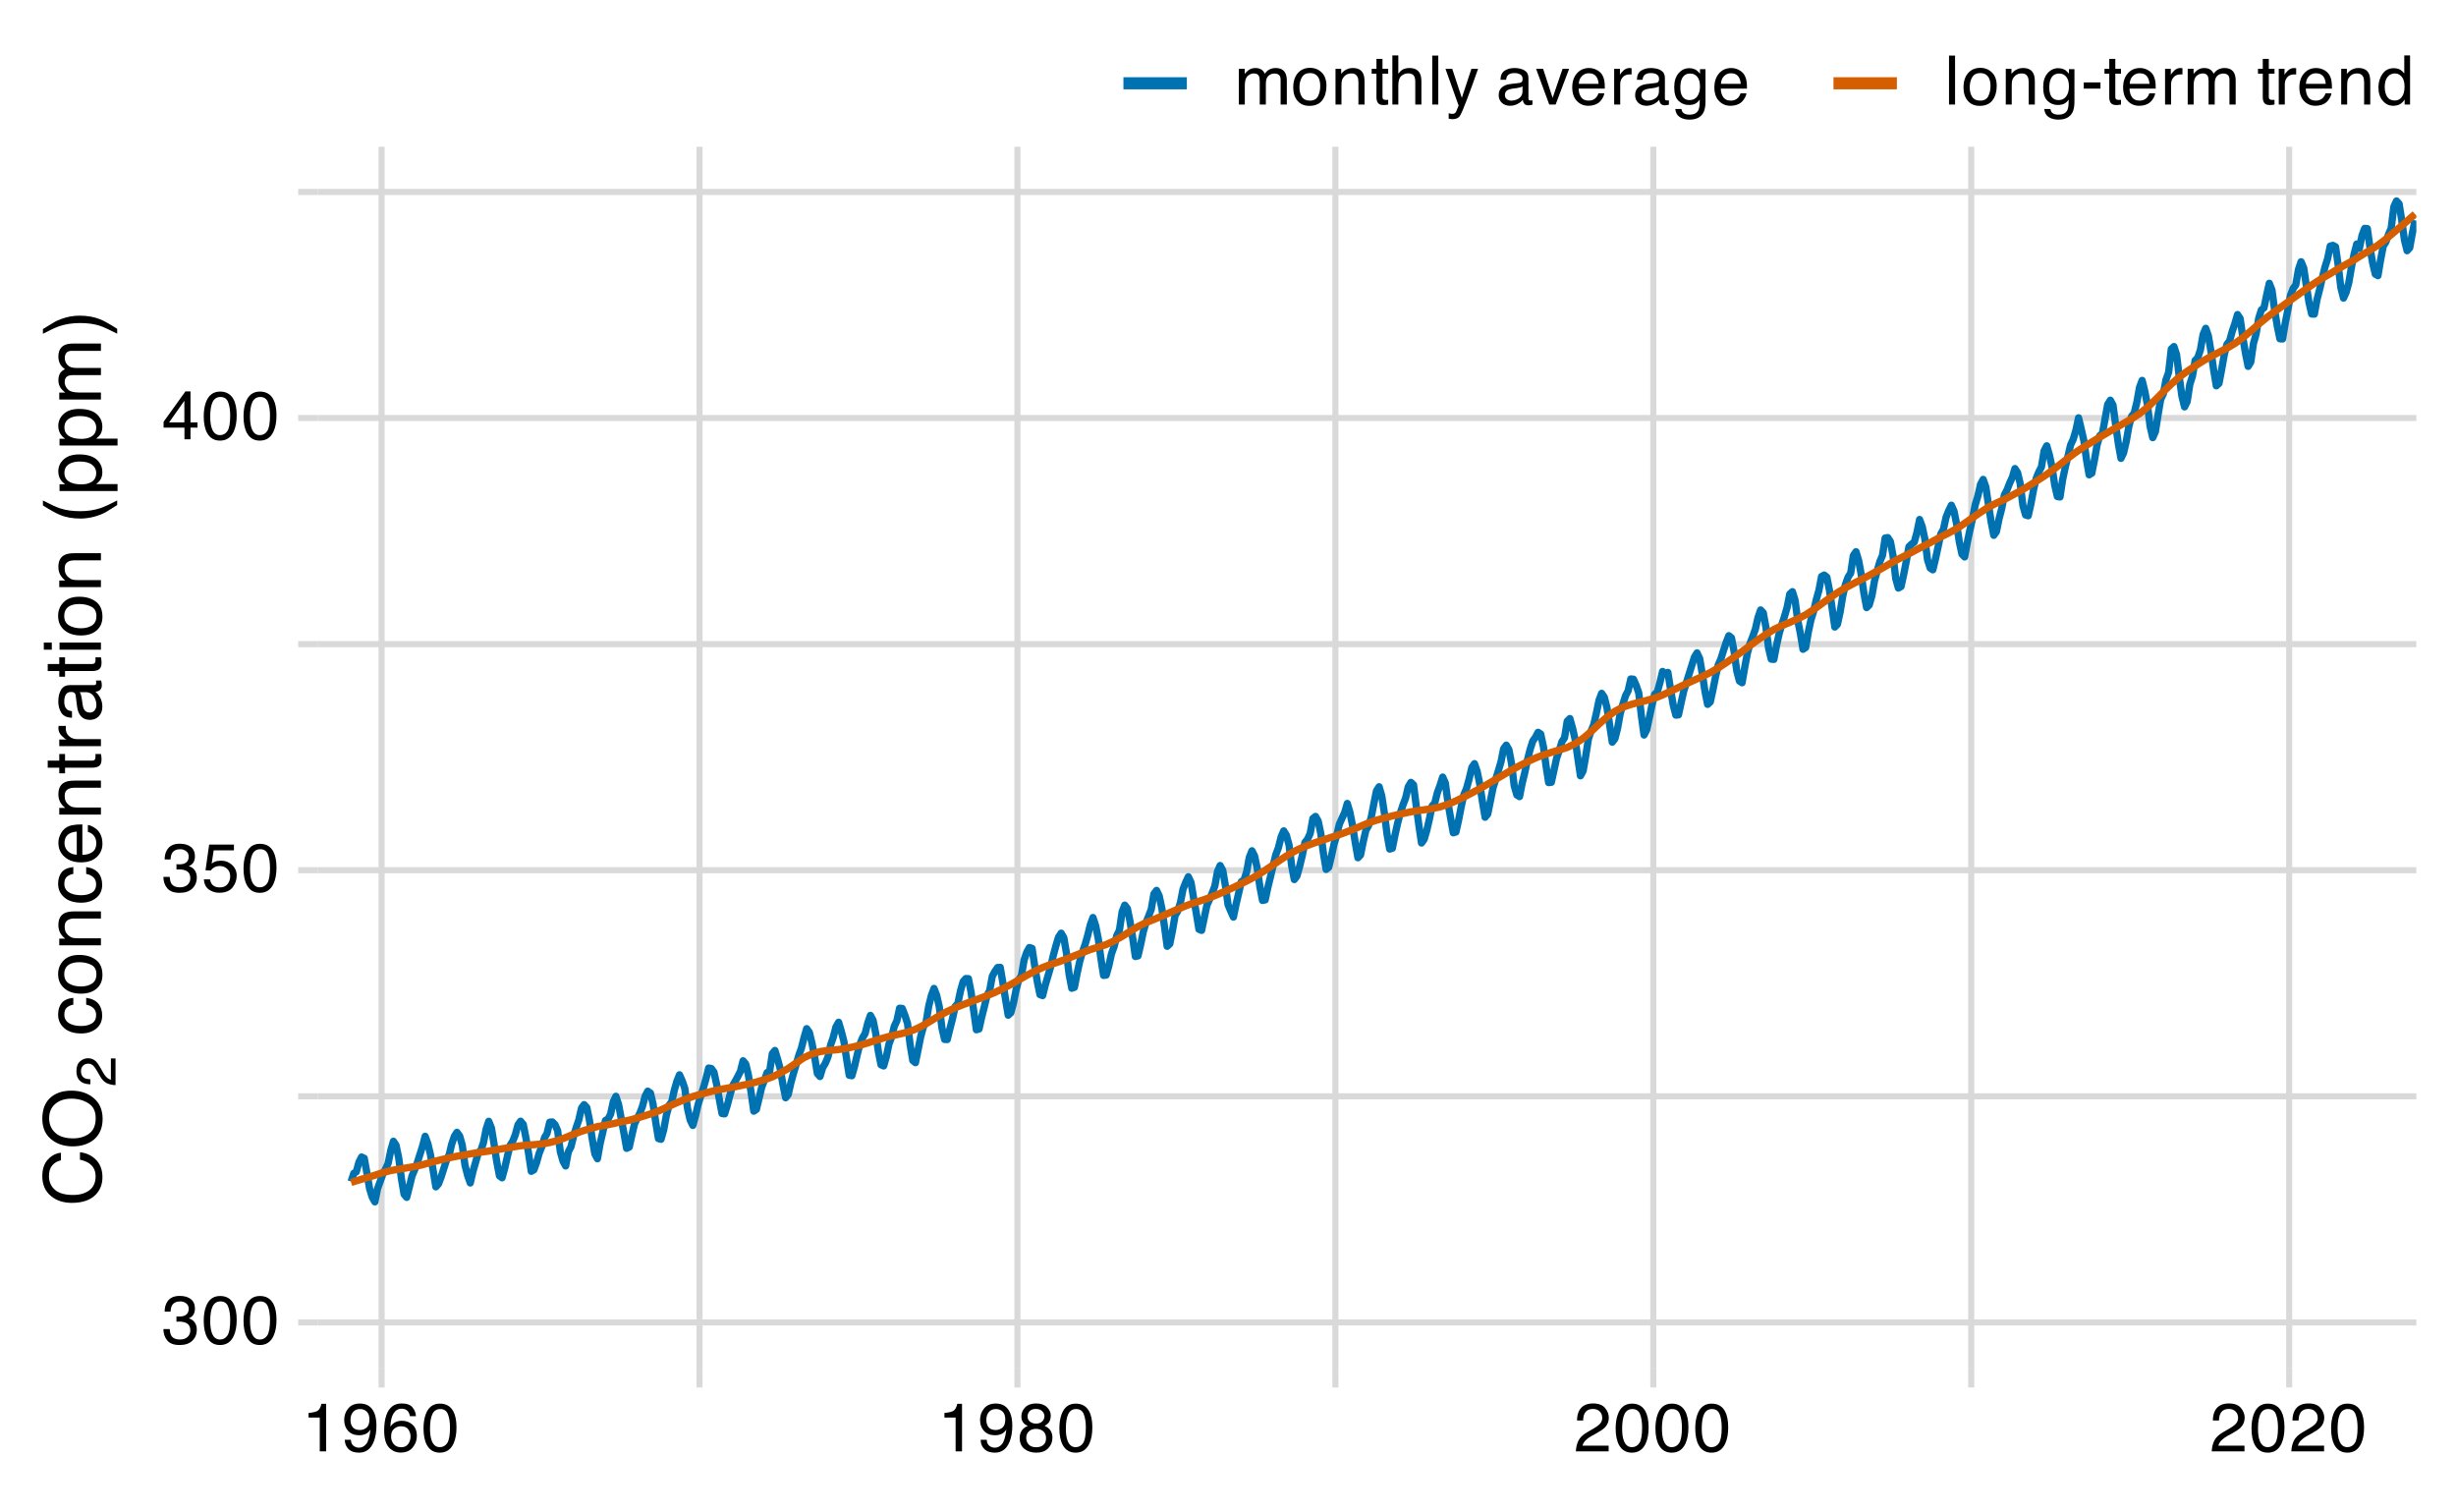 <?xml version="1.0" encoding="UTF-8"?>
<svg xmlns="http://www.w3.org/2000/svg" xmlns:xlink="http://www.w3.org/1999/xlink" width="432" height="266" viewBox="0 0 432 266">
<defs>
<g>
<g id="glyph-0-0">
<path d="M 0.391 0 L 0.391 -8.609 L 7.219 -8.609 L 7.219 0 Z M 6.141 -1.078 L 6.141 -7.531 L 1.469 -7.531 L 1.469 -1.078 Z M 6.141 -1.078 "/>
</g>
<g id="glyph-0-1">
<path d="M 3.125 0.234 C 2.125 0.234 1.398 -0.035 0.953 -0.578 C 0.504 -1.129 0.281 -1.797 0.281 -2.578 L 1.391 -2.578 C 1.43 -2.035 1.531 -1.641 1.688 -1.391 C 1.969 -0.953 2.461 -0.734 3.172 -0.734 C 3.734 -0.734 4.18 -0.879 4.516 -1.172 C 4.848 -1.473 5.016 -1.859 5.016 -2.328 C 5.016 -2.898 4.836 -3.301 4.484 -3.531 C 4.129 -3.77 3.641 -3.891 3.016 -3.891 C 2.941 -3.891 2.867 -3.883 2.797 -3.875 C 2.723 -3.875 2.648 -3.875 2.578 -3.875 L 2.578 -4.812 C 2.691 -4.789 2.785 -4.781 2.859 -4.781 C 2.93 -4.781 3.008 -4.781 3.094 -4.781 C 3.488 -4.781 3.812 -4.844 4.062 -4.969 C 4.508 -5.188 4.734 -5.578 4.734 -6.141 C 4.734 -6.555 4.582 -6.875 4.281 -7.094 C 3.988 -7.32 3.645 -7.438 3.25 -7.438 C 2.551 -7.438 2.066 -7.203 1.797 -6.734 C 1.648 -6.484 1.566 -6.117 1.547 -5.641 L 0.5 -5.641 C 0.5 -6.266 0.625 -6.797 0.875 -7.234 C 1.301 -8.016 2.055 -8.406 3.141 -8.406 C 3.992 -8.406 4.656 -8.211 5.125 -7.828 C 5.594 -7.453 5.828 -6.898 5.828 -6.172 C 5.828 -5.66 5.691 -5.242 5.422 -4.922 C 5.242 -4.723 5.02 -4.566 4.75 -4.453 C 5.188 -4.328 5.531 -4.094 5.781 -3.75 C 6.031 -3.406 6.156 -2.984 6.156 -2.484 C 6.156 -1.68 5.891 -1.023 5.359 -0.516 C 4.836 -0.016 4.094 0.234 3.125 0.234 Z M 3.125 0.234 "/>
</g>
<g id="glyph-0-2">
<path d="M 3.25 -8.391 C 4.332 -8.391 5.117 -7.941 5.609 -7.047 C 5.984 -6.359 6.172 -5.41 6.172 -4.203 C 6.172 -3.066 6 -2.125 5.656 -1.375 C 5.164 -0.301 4.359 0.234 3.234 0.234 C 2.234 0.234 1.484 -0.203 0.984 -1.078 C 0.578 -1.816 0.375 -2.801 0.375 -4.031 C 0.375 -4.977 0.5 -5.797 0.75 -6.484 C 1.207 -7.754 2.039 -8.391 3.25 -8.391 Z M 3.234 -0.734 C 3.785 -0.734 4.223 -0.973 4.547 -1.453 C 4.867 -1.941 5.031 -2.848 5.031 -4.172 C 5.031 -5.117 4.91 -5.898 4.672 -6.516 C 4.441 -7.129 3.988 -7.438 3.312 -7.438 C 2.688 -7.438 2.227 -7.145 1.938 -6.562 C 1.656 -5.977 1.516 -5.117 1.516 -3.984 C 1.516 -3.129 1.609 -2.441 1.797 -1.922 C 2.078 -1.129 2.555 -0.734 3.234 -0.734 Z M 3.234 -0.734 "/>
</g>
<g id="glyph-0-3">
<path d="M 1.484 -2.141 C 1.555 -1.535 1.836 -1.117 2.328 -0.891 C 2.578 -0.773 2.863 -0.719 3.188 -0.719 C 3.812 -0.719 4.273 -0.914 4.578 -1.312 C 4.879 -1.707 5.031 -2.148 5.031 -2.641 C 5.031 -3.223 4.848 -3.676 4.484 -4 C 4.129 -4.32 3.703 -4.484 3.203 -4.484 C 2.836 -4.484 2.523 -4.41 2.266 -4.266 C 2.004 -4.129 1.785 -3.938 1.609 -3.688 L 0.688 -3.734 L 1.328 -8.25 L 5.688 -8.25 L 5.688 -7.234 L 2.125 -7.234 L 1.766 -4.906 C 1.961 -5.051 2.148 -5.16 2.328 -5.234 C 2.641 -5.359 3 -5.422 3.406 -5.422 C 4.176 -5.422 4.828 -5.172 5.359 -4.672 C 5.898 -4.18 6.172 -3.555 6.172 -2.797 C 6.172 -2.004 5.922 -1.301 5.422 -0.688 C 4.93 -0.082 4.148 0.219 3.078 0.219 C 2.398 0.219 1.797 0.023 1.266 -0.359 C 0.742 -0.742 0.453 -1.336 0.391 -2.141 Z M 1.484 -2.141 "/>
</g>
<g id="glyph-0-4">
<path d="M 3.969 -2.969 L 3.969 -6.781 L 1.281 -2.969 Z M 3.984 0 L 3.984 -2.047 L 0.312 -2.047 L 0.312 -3.078 L 4.156 -8.422 L 5.047 -8.422 L 5.047 -2.969 L 6.281 -2.969 L 6.281 -2.047 L 5.047 -2.047 L 5.047 0 Z M 3.984 0 "/>
</g>
<g id="glyph-0-5">
<path d="M 1.156 -5.938 L 1.156 -6.75 C 1.914 -6.82 2.441 -6.945 2.734 -7.125 C 3.035 -7.301 3.266 -7.711 3.422 -8.359 L 4.25 -8.359 L 4.25 0 L 3.125 0 L 3.125 -5.938 Z M 1.156 -5.938 "/>
</g>
<g id="glyph-0-6">
<path d="M 1.594 -2.031 C 1.625 -1.445 1.848 -1.047 2.266 -0.828 C 2.484 -0.703 2.727 -0.641 3 -0.641 C 3.5 -0.641 3.926 -0.848 4.281 -1.266 C 4.633 -1.691 4.891 -2.547 5.047 -3.828 C 4.805 -3.461 4.516 -3.203 4.172 -3.047 C 3.828 -2.898 3.453 -2.828 3.047 -2.828 C 2.242 -2.828 1.602 -3.078 1.125 -3.578 C 0.656 -4.086 0.422 -4.738 0.422 -5.531 C 0.422 -6.289 0.656 -6.957 1.125 -7.531 C 1.594 -8.113 2.281 -8.406 3.188 -8.406 C 4.406 -8.406 5.25 -7.852 5.719 -6.75 C 5.969 -6.145 6.094 -5.391 6.094 -4.484 C 6.094 -3.453 5.941 -2.539 5.641 -1.75 C 5.129 -0.426 4.258 0.234 3.031 0.234 C 2.219 0.234 1.598 0.02 1.172 -0.406 C 0.742 -0.844 0.531 -1.383 0.531 -2.031 Z M 3.188 -3.75 C 3.613 -3.75 4 -3.883 4.344 -4.156 C 4.688 -4.438 4.859 -4.922 4.859 -5.609 C 4.859 -6.223 4.703 -6.68 4.391 -6.984 C 4.078 -7.285 3.68 -7.438 3.203 -7.438 C 2.691 -7.438 2.285 -7.266 1.984 -6.922 C 1.68 -6.578 1.531 -6.113 1.531 -5.531 C 1.531 -4.988 1.66 -4.555 1.922 -4.234 C 2.191 -3.91 2.613 -3.75 3.188 -3.75 Z M 3.188 -3.75 "/>
</g>
<g id="glyph-0-7">
<path d="M 3.516 -8.422 C 4.453 -8.422 5.102 -8.176 5.469 -7.688 C 5.844 -7.207 6.031 -6.707 6.031 -6.188 L 4.984 -6.188 C 4.922 -6.52 4.82 -6.781 4.688 -6.969 C 4.426 -7.32 4.039 -7.5 3.531 -7.5 C 2.938 -7.5 2.461 -7.223 2.109 -6.672 C 1.766 -6.129 1.578 -5.352 1.547 -4.344 C 1.785 -4.695 2.086 -4.961 2.453 -5.141 C 2.785 -5.297 3.16 -5.375 3.578 -5.375 C 4.285 -5.375 4.898 -5.148 5.422 -4.703 C 5.941 -4.254 6.203 -3.582 6.203 -2.688 C 6.203 -1.926 5.953 -1.25 5.453 -0.656 C 4.961 -0.07 4.258 0.219 3.344 0.219 C 2.551 0.219 1.867 -0.078 1.297 -0.672 C 0.734 -1.273 0.453 -2.281 0.453 -3.688 C 0.453 -4.727 0.578 -5.613 0.828 -6.344 C 1.316 -7.727 2.211 -8.422 3.516 -8.422 Z M 3.438 -0.719 C 3.988 -0.719 4.398 -0.906 4.672 -1.281 C 4.953 -1.656 5.094 -2.098 5.094 -2.609 C 5.094 -3.035 4.969 -3.441 4.719 -3.828 C 4.477 -4.211 4.031 -4.406 3.375 -4.406 C 2.926 -4.406 2.531 -4.254 2.188 -3.953 C 1.844 -3.66 1.672 -3.211 1.672 -2.609 C 1.672 -2.078 1.828 -1.629 2.141 -1.266 C 2.453 -0.898 2.883 -0.719 3.438 -0.719 Z M 3.438 -0.719 "/>
</g>
<g id="glyph-0-8">
<path d="M 3.266 -4.875 C 3.734 -4.875 4.098 -5.004 4.359 -5.266 C 4.617 -5.523 4.75 -5.832 4.75 -6.188 C 4.75 -6.5 4.625 -6.785 4.375 -7.047 C 4.125 -7.316 3.742 -7.453 3.234 -7.453 C 2.723 -7.453 2.352 -7.316 2.125 -7.047 C 1.895 -6.785 1.781 -6.484 1.781 -6.141 C 1.781 -5.742 1.926 -5.43 2.219 -5.203 C 2.52 -4.984 2.867 -4.875 3.266 -4.875 Z M 3.328 -0.719 C 3.816 -0.719 4.223 -0.848 4.547 -1.109 C 4.867 -1.379 5.031 -1.773 5.031 -2.297 C 5.031 -2.836 4.863 -3.25 4.531 -3.531 C 4.195 -3.812 3.77 -3.953 3.25 -3.953 C 2.75 -3.953 2.336 -3.805 2.016 -3.516 C 1.703 -3.234 1.547 -2.836 1.547 -2.328 C 1.547 -1.891 1.691 -1.508 1.984 -1.188 C 2.273 -0.875 2.723 -0.719 3.328 -0.719 Z M 1.828 -4.469 C 1.535 -4.594 1.305 -4.738 1.141 -4.906 C 0.836 -5.219 0.688 -5.625 0.688 -6.125 C 0.688 -6.75 0.91 -7.285 1.359 -7.734 C 1.816 -8.191 2.457 -8.422 3.281 -8.422 C 4.094 -8.422 4.723 -8.207 5.172 -7.781 C 5.629 -7.352 5.859 -6.859 5.859 -6.297 C 5.859 -5.773 5.727 -5.348 5.469 -5.016 C 5.32 -4.836 5.094 -4.66 4.781 -4.484 C 5.125 -4.328 5.395 -4.145 5.594 -3.938 C 5.969 -3.539 6.156 -3.031 6.156 -2.406 C 6.156 -1.664 5.906 -1.039 5.406 -0.531 C 4.914 -0.02 4.219 0.234 3.312 0.234 C 2.488 0.234 1.797 0.016 1.234 -0.422 C 0.672 -0.867 0.391 -1.516 0.391 -2.359 C 0.391 -2.848 0.508 -3.273 0.75 -3.641 C 0.988 -4.004 1.348 -4.281 1.828 -4.469 Z M 1.828 -4.469 "/>
</g>
<g id="glyph-0-9">
<path d="M 0.375 0 C 0.414 -0.719 0.566 -1.344 0.828 -1.875 C 1.086 -2.414 1.594 -2.906 2.344 -3.344 L 3.469 -4 C 3.969 -4.289 4.32 -4.539 4.531 -4.75 C 4.852 -5.07 5.016 -5.441 5.016 -5.859 C 5.016 -6.348 4.863 -6.734 4.562 -7.016 C 4.27 -7.305 3.883 -7.453 3.406 -7.453 C 2.676 -7.453 2.176 -7.18 1.906 -6.641 C 1.75 -6.336 1.664 -5.93 1.656 -5.422 L 0.578 -5.422 C 0.586 -6.148 0.723 -6.742 0.984 -7.203 C 1.441 -8.016 2.25 -8.422 3.406 -8.422 C 4.363 -8.422 5.062 -8.16 5.5 -7.641 C 5.945 -7.117 6.172 -6.539 6.172 -5.906 C 6.172 -5.238 5.938 -4.664 5.469 -4.188 C 5.195 -3.906 4.707 -3.566 4 -3.172 L 3.188 -2.734 C 2.812 -2.523 2.516 -2.32 2.297 -2.125 C 1.898 -1.789 1.648 -1.414 1.547 -1 L 6.141 -1 L 6.141 0 Z M 0.375 0 "/>
</g>
<g id="glyph-0-10">
<path d="M 0.781 -6.281 L 1.812 -6.281 L 1.812 -5.391 C 2.062 -5.691 2.289 -5.914 2.5 -6.062 C 2.844 -6.301 3.238 -6.422 3.688 -6.422 C 4.188 -6.422 4.586 -6.297 4.891 -6.047 C 5.055 -5.91 5.211 -5.703 5.359 -5.422 C 5.586 -5.766 5.859 -6.016 6.172 -6.172 C 6.492 -6.336 6.852 -6.422 7.25 -6.422 C 8.094 -6.422 8.664 -6.113 8.969 -5.5 C 9.133 -5.176 9.219 -4.734 9.219 -4.172 L 9.219 0 L 8.125 0 L 8.125 -4.359 C 8.125 -4.773 8.02 -5.062 7.812 -5.219 C 7.602 -5.375 7.348 -5.453 7.047 -5.453 C 6.629 -5.453 6.27 -5.312 5.969 -5.031 C 5.676 -4.758 5.531 -4.301 5.531 -3.656 L 5.531 0 L 4.453 0 L 4.453 -4.094 C 4.453 -4.52 4.398 -4.832 4.297 -5.031 C 4.141 -5.32 3.844 -5.469 3.406 -5.469 C 3.008 -5.469 2.645 -5.312 2.312 -5 C 1.988 -4.695 1.828 -4.141 1.828 -3.328 L 1.828 0 L 0.781 0 Z M 0.781 -6.281 "/>
</g>
<g id="glyph-0-11">
<path d="M 3.266 -0.688 C 3.961 -0.688 4.441 -0.945 4.703 -1.469 C 4.961 -2 5.094 -2.586 5.094 -3.234 C 5.094 -3.828 5 -4.305 4.812 -4.672 C 4.508 -5.242 4 -5.531 3.281 -5.531 C 2.633 -5.531 2.164 -5.285 1.875 -4.797 C 1.582 -4.305 1.438 -3.711 1.438 -3.016 C 1.438 -2.348 1.582 -1.789 1.875 -1.344 C 2.164 -0.906 2.629 -0.688 3.266 -0.688 Z M 3.312 -6.453 C 4.113 -6.453 4.789 -6.18 5.344 -5.641 C 5.906 -5.109 6.188 -4.316 6.188 -3.266 C 6.188 -2.254 5.941 -1.414 5.453 -0.75 C 4.961 -0.094 4.203 0.234 3.172 0.234 C 2.305 0.234 1.617 -0.055 1.109 -0.641 C 0.598 -1.234 0.344 -2.02 0.344 -3 C 0.344 -4.051 0.609 -4.891 1.141 -5.516 C 1.68 -6.141 2.406 -6.453 3.312 -6.453 Z M 3.266 -6.422 Z M 3.266 -6.422 "/>
</g>
<g id="glyph-0-12">
<path d="M 0.781 -6.281 L 1.781 -6.281 L 1.781 -5.391 C 2.07 -5.754 2.383 -6.016 2.719 -6.172 C 3.051 -6.336 3.422 -6.422 3.828 -6.422 C 4.711 -6.422 5.312 -6.109 5.625 -5.484 C 5.801 -5.141 5.891 -4.656 5.891 -4.031 L 5.891 0 L 4.812 0 L 4.812 -3.953 C 4.812 -4.336 4.754 -4.645 4.641 -4.875 C 4.453 -5.27 4.113 -5.469 3.625 -5.469 C 3.375 -5.469 3.172 -5.441 3.016 -5.391 C 2.723 -5.305 2.469 -5.133 2.25 -4.875 C 2.07 -4.664 1.957 -4.453 1.906 -4.234 C 1.852 -4.016 1.828 -3.695 1.828 -3.281 L 1.828 0 L 0.781 0 Z M 3.25 -6.422 Z M 3.25 -6.422 "/>
</g>
<g id="glyph-0-13">
<path d="M 0.984 -8.031 L 2.047 -8.031 L 2.047 -6.281 L 3.047 -6.281 L 3.047 -5.422 L 2.047 -5.422 L 2.047 -1.312 C 2.047 -1.094 2.125 -0.945 2.281 -0.875 C 2.352 -0.832 2.488 -0.812 2.688 -0.812 C 2.738 -0.812 2.789 -0.812 2.844 -0.812 C 2.906 -0.82 2.973 -0.828 3.047 -0.828 L 3.047 0 C 2.93 0.031 2.805 0.051 2.672 0.062 C 2.547 0.082 2.406 0.094 2.25 0.094 C 1.758 0.094 1.426 -0.031 1.25 -0.281 C 1.07 -0.531 0.984 -0.859 0.984 -1.266 L 0.984 -5.422 L 0.141 -5.422 L 0.141 -6.281 L 0.984 -6.281 Z M 0.984 -8.031 "/>
</g>
<g id="glyph-0-14">
<path d="M 0.781 -8.641 L 1.828 -8.641 L 1.828 -5.422 C 2.078 -5.742 2.301 -5.969 2.5 -6.094 C 2.844 -6.312 3.27 -6.422 3.781 -6.422 C 4.688 -6.422 5.301 -6.102 5.625 -5.469 C 5.801 -5.125 5.891 -4.645 5.891 -4.031 L 5.891 0 L 4.812 0 L 4.812 -3.953 C 4.812 -4.41 4.75 -4.75 4.625 -4.969 C 4.438 -5.312 4.078 -5.484 3.547 -5.484 C 3.109 -5.484 2.711 -5.332 2.359 -5.031 C 2.004 -4.727 1.828 -4.16 1.828 -3.328 L 1.828 0 L 0.781 0 Z M 0.781 -8.641 "/>
</g>
<g id="glyph-0-15">
<path d="M 0.797 -8.609 L 1.859 -8.609 L 1.859 0 L 0.797 0 Z M 0.797 -8.609 "/>
</g>
<g id="glyph-0-16">
<path d="M 4.688 -6.281 L 5.859 -6.281 C 5.711 -5.875 5.383 -4.953 4.875 -3.516 C 4.488 -2.441 4.164 -1.566 3.906 -0.891 C 3.301 0.711 2.875 1.691 2.625 2.047 C 2.375 2.398 1.941 2.578 1.328 2.578 C 1.18 2.578 1.066 2.566 0.984 2.547 C 0.91 2.535 0.812 2.516 0.688 2.484 L 0.688 1.531 C 0.875 1.582 1.008 1.613 1.094 1.625 C 1.176 1.633 1.25 1.641 1.312 1.641 C 1.5 1.641 1.641 1.609 1.734 1.547 C 1.828 1.484 1.906 1.406 1.969 1.312 C 1.988 1.281 2.055 1.117 2.172 0.828 C 2.297 0.535 2.383 0.32 2.438 0.188 L 0.125 -6.281 L 1.312 -6.281 L 3 -1.172 Z M 3 -6.422 Z M 3 -6.422 "/>
</g>
<g id="glyph-0-17">
</g>
<g id="glyph-0-18">
<path d="M 1.578 -1.672 C 1.578 -1.367 1.688 -1.129 1.906 -0.953 C 2.133 -0.773 2.398 -0.688 2.703 -0.688 C 3.078 -0.688 3.438 -0.77 3.781 -0.938 C 4.375 -1.227 4.672 -1.695 4.672 -2.344 L 4.672 -3.188 C 4.535 -3.113 4.363 -3.047 4.156 -2.984 C 3.957 -2.93 3.758 -2.895 3.562 -2.875 L 2.938 -2.797 C 2.551 -2.742 2.258 -2.66 2.062 -2.547 C 1.738 -2.367 1.578 -2.078 1.578 -1.672 Z M 4.141 -3.797 C 4.379 -3.828 4.539 -3.93 4.625 -4.109 C 4.664 -4.203 4.688 -4.336 4.688 -4.516 C 4.688 -4.867 4.555 -5.125 4.297 -5.281 C 4.047 -5.445 3.688 -5.531 3.219 -5.531 C 2.664 -5.531 2.273 -5.383 2.047 -5.094 C 1.91 -4.926 1.82 -4.68 1.781 -4.359 L 0.797 -4.359 C 0.816 -5.129 1.066 -5.664 1.547 -5.969 C 2.035 -6.27 2.598 -6.422 3.234 -6.422 C 3.973 -6.422 4.57 -6.281 5.031 -6 C 5.488 -5.719 5.719 -5.281 5.719 -4.688 L 5.719 -1.078 C 5.719 -0.973 5.738 -0.883 5.781 -0.812 C 5.832 -0.75 5.93 -0.719 6.078 -0.719 C 6.117 -0.719 6.164 -0.719 6.219 -0.719 C 6.281 -0.727 6.348 -0.738 6.422 -0.75 L 6.422 0.031 C 6.254 0.07 6.125 0.098 6.031 0.109 C 5.945 0.129 5.832 0.141 5.688 0.141 C 5.32 0.141 5.062 0.008 4.906 -0.25 C 4.812 -0.383 4.75 -0.578 4.719 -0.828 C 4.5 -0.547 4.188 -0.301 3.781 -0.094 C 3.383 0.113 2.945 0.219 2.469 0.219 C 1.883 0.219 1.406 0.039 1.031 -0.312 C 0.664 -0.664 0.484 -1.109 0.484 -1.641 C 0.484 -2.223 0.664 -2.676 1.031 -3 C 1.395 -3.32 1.867 -3.52 2.453 -3.594 Z M 3.266 -6.422 Z M 3.266 -6.422 "/>
</g>
<g id="glyph-0-19">
<path d="M 1.297 -6.281 L 2.969 -1.172 L 4.719 -6.281 L 5.875 -6.281 L 3.5 0 L 2.375 0 L 0.062 -6.281 Z M 1.297 -6.281 "/>
</g>
<g id="glyph-0-20">
<path d="M 3.391 -6.422 C 3.836 -6.422 4.27 -6.316 4.688 -6.109 C 5.102 -5.898 5.422 -5.629 5.641 -5.297 C 5.848 -4.973 5.988 -4.602 6.062 -4.188 C 6.125 -3.895 6.156 -3.43 6.156 -2.797 L 1.547 -2.797 C 1.566 -2.16 1.719 -1.648 2 -1.266 C 2.281 -0.879 2.719 -0.688 3.312 -0.688 C 3.863 -0.688 4.301 -0.867 4.625 -1.234 C 4.812 -1.441 4.945 -1.688 5.031 -1.969 L 6.062 -1.969 C 6.039 -1.738 5.953 -1.484 5.797 -1.203 C 5.641 -0.922 5.469 -0.688 5.281 -0.5 C 4.957 -0.188 4.555 0.02 4.078 0.125 C 3.828 0.188 3.539 0.219 3.219 0.219 C 2.438 0.219 1.773 -0.062 1.234 -0.625 C 0.691 -1.195 0.422 -1.992 0.422 -3.016 C 0.422 -4.023 0.691 -4.844 1.234 -5.469 C 1.785 -6.102 2.504 -6.422 3.391 -6.422 Z M 5.062 -3.641 C 5.02 -4.098 4.922 -4.461 4.766 -4.734 C 4.484 -5.242 4.004 -5.5 3.328 -5.5 C 2.836 -5.5 2.426 -5.32 2.094 -4.969 C 1.77 -4.625 1.598 -4.18 1.578 -3.641 Z M 3.281 -6.422 Z M 3.281 -6.422 "/>
</g>
<g id="glyph-0-21">
<path d="M 0.797 -6.281 L 1.812 -6.281 L 1.812 -5.188 C 1.883 -5.406 2.082 -5.664 2.406 -5.969 C 2.727 -6.27 3.098 -6.422 3.516 -6.422 C 3.535 -6.422 3.566 -6.414 3.609 -6.406 C 3.66 -6.406 3.742 -6.398 3.859 -6.391 L 3.859 -5.281 C 3.797 -5.289 3.738 -5.297 3.688 -5.297 C 3.633 -5.297 3.578 -5.297 3.516 -5.297 C 2.984 -5.297 2.57 -5.125 2.281 -4.781 C 2 -4.445 1.859 -4.055 1.859 -3.609 L 1.859 0 L 0.797 0 Z M 0.797 -6.281 "/>
</g>
<g id="glyph-0-22">
<path d="M 2.984 -6.391 C 3.484 -6.391 3.914 -6.27 4.281 -6.031 C 4.477 -5.883 4.68 -5.68 4.891 -5.422 L 4.891 -6.219 L 5.859 -6.219 L 5.859 -0.516 C 5.859 0.285 5.742 0.914 5.516 1.375 C 5.078 2.227 4.25 2.656 3.031 2.656 C 2.352 2.656 1.785 2.504 1.328 2.203 C 0.867 1.898 0.609 1.426 0.547 0.781 L 1.625 0.781 C 1.676 1.062 1.773 1.281 1.922 1.438 C 2.16 1.664 2.535 1.781 3.047 1.781 C 3.859 1.781 4.391 1.492 4.641 0.922 C 4.785 0.586 4.852 -0.008 4.844 -0.875 C 4.633 -0.551 4.379 -0.312 4.078 -0.156 C 3.785 0 3.395 0.078 2.906 0.078 C 2.227 0.078 1.633 -0.16 1.125 -0.641 C 0.613 -1.129 0.359 -1.93 0.359 -3.047 C 0.359 -4.098 0.613 -4.914 1.125 -5.5 C 1.645 -6.094 2.266 -6.391 2.984 -6.391 Z M 4.891 -3.172 C 4.891 -3.941 4.727 -4.516 4.406 -4.891 C 4.082 -5.266 3.676 -5.453 3.188 -5.453 C 2.438 -5.453 1.926 -5.102 1.656 -4.406 C 1.508 -4.039 1.438 -3.555 1.438 -2.953 C 1.438 -2.242 1.578 -1.703 1.859 -1.328 C 2.148 -0.961 2.539 -0.781 3.031 -0.781 C 3.789 -0.781 4.32 -1.125 4.625 -1.812 C 4.801 -2.195 4.891 -2.648 4.891 -3.172 Z M 3.109 -6.422 Z M 3.109 -6.422 "/>
</g>
<g id="glyph-0-23">
<path d="M 0.5 -3.891 L 3.438 -3.891 L 3.438 -2.797 L 0.5 -2.797 Z M 0.5 -3.891 "/>
</g>
<g id="glyph-0-24">
<path d="M 1.438 -3.062 C 1.438 -2.395 1.578 -1.832 1.859 -1.375 C 2.148 -0.926 2.609 -0.703 3.234 -0.703 C 3.723 -0.703 4.125 -0.91 4.438 -1.328 C 4.758 -1.742 4.922 -2.348 4.922 -3.141 C 4.922 -3.93 4.754 -4.516 4.422 -4.891 C 4.098 -5.273 3.703 -5.469 3.234 -5.469 C 2.703 -5.469 2.27 -5.266 1.938 -4.859 C 1.602 -4.453 1.438 -3.852 1.438 -3.062 Z M 3.031 -6.391 C 3.508 -6.391 3.91 -6.285 4.234 -6.078 C 4.422 -5.961 4.633 -5.758 4.875 -5.469 L 4.875 -8.641 L 5.891 -8.641 L 5.891 0 L 4.938 0 L 4.938 -0.875 C 4.695 -0.488 4.406 -0.207 4.062 -0.031 C 3.727 0.133 3.344 0.219 2.906 0.219 C 2.207 0.219 1.602 -0.07 1.094 -0.656 C 0.582 -1.25 0.328 -2.031 0.328 -3 C 0.328 -3.914 0.562 -4.707 1.031 -5.375 C 1.5 -6.051 2.164 -6.391 3.031 -6.391 Z M 3.031 -6.391 "/>
</g>
<g id="glyph-1-0">
<path d="M 0 -0.453 L -10.047 -0.453 L -10.047 -8.422 L 0 -8.422 Z M -1.266 -7.172 L -8.781 -7.172 L -8.781 -1.703 L -1.266 -1.703 Z M -1.266 -7.172 "/>
</g>
<g id="glyph-1-1">
<path d="M -10.312 -5.297 C -10.312 -6.566 -9.977 -7.551 -9.312 -8.25 C -8.645 -8.957 -7.883 -9.348 -7.031 -9.422 L -7.031 -8.094 C -7.676 -7.945 -8.188 -7.648 -8.562 -7.203 C -8.945 -6.754 -9.141 -6.125 -9.141 -5.312 C -9.141 -4.32 -8.789 -3.52 -8.094 -2.906 C -7.395 -2.301 -6.328 -2 -4.891 -2 C -3.711 -2 -2.758 -2.273 -2.031 -2.828 C -1.301 -3.379 -0.938 -4.195 -0.938 -5.281 C -0.938 -6.281 -1.32 -7.047 -2.094 -7.578 C -2.5 -7.848 -3.031 -8.055 -3.688 -8.203 L -3.688 -9.516 C -2.633 -9.398 -1.75 -9.008 -1.031 -8.344 C -0.164 -7.551 0.266 -6.477 0.266 -5.125 C 0.266 -3.957 -0.086 -2.977 -0.797 -2.188 C -1.734 -1.133 -3.176 -0.609 -5.125 -0.609 C -6.602 -0.609 -7.816 -1.004 -8.766 -1.797 C -9.797 -2.641 -10.312 -3.805 -10.312 -5.297 Z M -10.312 -5.031 Z M -10.312 -5.031 "/>
</g>
<g id="glyph-1-2">
<path d="M -10.312 -5.406 C -10.312 -7.176 -9.742 -8.488 -8.609 -9.344 C -7.723 -10.008 -6.586 -10.344 -5.203 -10.344 C -3.703 -10.344 -2.453 -9.957 -1.453 -9.188 C -0.285 -8.301 0.297 -7.031 0.297 -5.375 C 0.297 -3.832 -0.211 -2.617 -1.234 -1.734 C -2.223 -0.941 -3.469 -0.547 -4.969 -0.547 C -6.32 -0.547 -7.484 -0.883 -8.453 -1.562 C -9.691 -2.426 -10.312 -3.707 -10.312 -5.406 Z M -0.922 -5.531 C -0.922 -6.727 -1.348 -7.594 -2.203 -8.125 C -3.066 -8.664 -4.055 -8.938 -5.172 -8.938 C -6.359 -8.938 -7.312 -8.629 -8.031 -8.016 C -8.75 -7.398 -9.109 -6.555 -9.109 -5.484 C -9.109 -4.441 -8.75 -3.594 -8.031 -2.938 C -7.32 -2.281 -6.27 -1.953 -4.875 -1.953 C -3.77 -1.953 -2.832 -2.234 -2.062 -2.797 C -1.301 -3.359 -0.922 -4.27 -0.922 -5.531 Z M -10.312 -5.438 Z M -10.312 -5.438 "/>
</g>
<g id="glyph-1-3">
</g>
<g id="glyph-1-4">
<path d="M -7.531 -3.719 C -7.531 -4.551 -7.328 -5.223 -6.922 -5.734 C -6.523 -6.254 -5.836 -6.566 -4.859 -6.672 L -4.859 -5.469 C -5.305 -5.395 -5.68 -5.227 -5.984 -4.969 C -6.285 -4.719 -6.438 -4.301 -6.438 -3.719 C -6.438 -2.938 -6.051 -2.379 -5.281 -2.047 C -4.789 -1.828 -4.18 -1.719 -3.453 -1.719 C -2.711 -1.719 -2.094 -1.867 -1.594 -2.172 C -1.094 -2.484 -0.844 -2.973 -0.844 -3.641 C -0.844 -4.148 -1 -4.555 -1.312 -4.859 C -1.625 -5.16 -2.051 -5.363 -2.594 -5.469 L -2.594 -6.672 C -1.625 -6.535 -0.91 -6.191 -0.453 -5.641 C -0.004 -5.098 0.219 -4.398 0.219 -3.547 C 0.219 -2.586 -0.129 -1.82 -0.828 -1.25 C -1.535 -0.688 -2.41 -0.406 -3.453 -0.406 C -4.742 -0.406 -5.742 -0.719 -6.453 -1.344 C -7.172 -1.969 -7.531 -2.758 -7.531 -3.719 Z M -7.5 -3.531 Z M -7.5 -3.531 "/>
</g>
<g id="glyph-1-5">
<path d="M -0.797 -3.812 C -0.797 -4.625 -1.102 -5.18 -1.719 -5.484 C -2.332 -5.785 -3.02 -5.938 -3.781 -5.938 C -4.469 -5.938 -5.023 -5.828 -5.453 -5.609 C -6.117 -5.266 -6.453 -4.672 -6.453 -3.828 C -6.453 -3.066 -6.164 -2.516 -5.594 -2.172 C -5.02 -1.836 -4.328 -1.672 -3.516 -1.672 C -2.742 -1.672 -2.098 -1.836 -1.578 -2.172 C -1.055 -2.516 -0.797 -3.062 -0.797 -3.812 Z M -7.531 -3.859 C -7.531 -4.797 -7.211 -5.586 -6.578 -6.234 C -5.953 -6.891 -5.031 -7.219 -3.812 -7.219 C -2.633 -7.219 -1.66 -6.93 -0.891 -6.359 C -0.117 -5.785 0.266 -4.895 0.266 -3.688 C 0.266 -2.688 -0.07 -1.891 -0.75 -1.297 C -1.438 -0.703 -2.352 -0.406 -3.5 -0.406 C -4.727 -0.406 -5.707 -0.719 -6.438 -1.344 C -7.164 -1.969 -7.531 -2.805 -7.531 -3.859 Z M -7.5 -3.812 Z M -7.5 -3.812 "/>
</g>
<g id="glyph-1-6">
<path d="M -7.328 -0.906 L -7.328 -2.078 L -6.281 -2.078 C -6.707 -2.422 -7.016 -2.785 -7.203 -3.172 C -7.391 -3.555 -7.484 -3.988 -7.484 -4.469 C -7.484 -5.5 -7.125 -6.195 -6.406 -6.562 C -6 -6.77 -5.43 -6.875 -4.703 -6.875 L 0 -6.875 L 0 -5.625 L -4.609 -5.625 C -5.055 -5.625 -5.414 -5.555 -5.688 -5.422 C -6.145 -5.203 -6.375 -4.805 -6.375 -4.234 C -6.375 -3.941 -6.348 -3.703 -6.297 -3.516 C -6.191 -3.18 -5.988 -2.883 -5.688 -2.625 C -5.445 -2.414 -5.195 -2.281 -4.938 -2.219 C -4.676 -2.164 -4.305 -2.141 -3.828 -2.141 L 0 -2.141 L 0 -0.906 Z M -7.5 -3.797 Z M -7.5 -3.797 "/>
</g>
<g id="glyph-1-7">
<path d="M -7.484 -3.953 C -7.484 -4.473 -7.359 -4.973 -7.109 -5.453 C -6.867 -5.941 -6.555 -6.316 -6.172 -6.578 C -5.805 -6.828 -5.375 -6.988 -4.875 -7.062 C -4.539 -7.133 -4.004 -7.172 -3.266 -7.172 L -3.266 -1.812 C -2.523 -1.832 -1.93 -2.004 -1.484 -2.328 C -1.035 -2.66 -0.812 -3.172 -0.812 -3.859 C -0.812 -4.504 -1.02 -5.02 -1.438 -5.406 C -1.688 -5.625 -1.973 -5.773 -2.297 -5.859 L -2.297 -7.078 C -2.023 -7.047 -1.723 -6.938 -1.391 -6.75 C -1.066 -6.57 -0.801 -6.375 -0.594 -6.156 C -0.227 -5.781 0.02 -5.316 0.156 -4.766 C 0.227 -4.473 0.266 -4.141 0.266 -3.766 C 0.266 -2.848 -0.066 -2.07 -0.734 -1.438 C -1.398 -0.812 -2.328 -0.5 -3.516 -0.5 C -4.691 -0.5 -5.645 -0.816 -6.375 -1.453 C -7.113 -2.086 -7.484 -2.922 -7.484 -3.953 Z M -4.25 -5.906 C -4.781 -5.863 -5.207 -5.75 -5.531 -5.562 C -6.113 -5.227 -6.406 -4.664 -6.406 -3.875 C -6.406 -3.312 -6.203 -2.836 -5.797 -2.453 C -5.391 -2.066 -4.875 -1.863 -4.25 -1.844 Z M -7.5 -3.828 Z M -7.5 -3.828 "/>
</g>
<g id="glyph-1-8">
<path d="M -9.359 -1.156 L -9.359 -2.391 L -7.328 -2.391 L -7.328 -3.562 L -6.312 -3.562 L -6.312 -2.391 L -1.531 -2.391 C -1.281 -2.391 -1.113 -2.477 -1.031 -2.656 C -0.977 -2.75 -0.953 -2.906 -0.953 -3.125 C -0.953 -3.188 -0.953 -3.25 -0.953 -3.312 C -0.953 -3.383 -0.957 -3.469 -0.969 -3.562 L 0 -3.562 C 0.039 -3.414 0.066 -3.266 0.078 -3.109 C 0.098 -2.961 0.109 -2.801 0.109 -2.625 C 0.109 -2.051 -0.035 -1.66 -0.328 -1.453 C -0.617 -1.254 -1 -1.156 -1.469 -1.156 L -6.312 -1.156 L -6.312 -0.156 L -7.328 -0.156 L -7.328 -1.156 Z M -9.359 -1.156 "/>
</g>
<g id="glyph-1-9">
<path d="M -7.328 -0.938 L -7.328 -2.109 L -6.062 -2.109 C -6.301 -2.203 -6.598 -2.438 -6.953 -2.812 C -7.305 -3.188 -7.484 -3.617 -7.484 -4.109 C -7.484 -4.129 -7.477 -4.164 -7.469 -4.219 C -7.469 -4.27 -7.461 -4.363 -7.453 -4.5 L -6.156 -4.5 C -6.164 -4.426 -6.172 -4.359 -6.172 -4.297 C -6.18 -4.234 -6.188 -4.164 -6.188 -4.094 C -6.188 -3.477 -5.984 -3.004 -5.578 -2.672 C -5.18 -2.336 -4.727 -2.172 -4.219 -2.172 L 0 -2.172 L 0 -0.938 Z M -7.328 -0.938 "/>
</g>
<g id="glyph-1-10">
<path d="M -1.953 -1.844 C -1.598 -1.844 -1.316 -1.973 -1.109 -2.234 C -0.898 -2.492 -0.797 -2.801 -0.797 -3.156 C -0.797 -3.594 -0.895 -4.016 -1.094 -4.422 C -1.426 -5.098 -1.973 -5.438 -2.734 -5.438 L -3.719 -5.438 C -3.625 -5.289 -3.547 -5.098 -3.484 -4.859 C -3.422 -4.617 -3.375 -4.383 -3.344 -4.156 L -3.25 -3.422 C -3.195 -2.973 -3.102 -2.633 -2.969 -2.406 C -2.758 -2.031 -2.422 -1.844 -1.953 -1.844 Z M -4.438 -4.828 C -4.469 -5.109 -4.586 -5.297 -4.797 -5.391 C -4.898 -5.441 -5.055 -5.469 -5.266 -5.469 C -5.68 -5.469 -5.984 -5.316 -6.172 -5.016 C -6.359 -4.723 -6.453 -4.301 -6.453 -3.75 C -6.453 -3.102 -6.281 -2.645 -5.938 -2.375 C -5.75 -2.227 -5.469 -2.129 -5.094 -2.078 L -5.094 -0.938 C -5.988 -0.957 -6.613 -1.25 -6.969 -1.812 C -7.32 -2.375 -7.5 -3.031 -7.5 -3.781 C -7.5 -4.633 -7.332 -5.332 -7 -5.875 C -6.676 -6.406 -6.164 -6.672 -5.469 -6.672 L -1.266 -6.672 C -1.129 -6.672 -1.02 -6.695 -0.938 -6.75 C -0.863 -6.801 -0.828 -6.91 -0.828 -7.078 C -0.828 -7.141 -0.832 -7.203 -0.844 -7.266 C -0.852 -7.336 -0.863 -7.41 -0.875 -7.484 L 0.031 -7.484 C 0.082 -7.297 0.113 -7.148 0.125 -7.047 C 0.145 -6.941 0.156 -6.805 0.156 -6.641 C 0.156 -6.211 0.004 -5.906 -0.297 -5.719 C -0.453 -5.613 -0.676 -5.539 -0.969 -5.5 C -0.645 -5.25 -0.359 -4.891 -0.109 -4.422 C 0.129 -3.953 0.25 -3.438 0.25 -2.875 C 0.25 -2.195 0.047 -1.641 -0.359 -1.203 C -0.773 -0.773 -1.297 -0.562 -1.922 -0.562 C -2.598 -0.562 -3.125 -0.77 -3.5 -1.188 C -3.875 -1.613 -4.102 -2.172 -4.188 -2.859 Z M -7.5 -3.812 Z M -7.5 -3.812 "/>
</g>
<g id="glyph-1-11">
<path d="M -7.281 -0.906 L -7.281 -2.156 L 0 -2.156 L 0 -0.906 Z M -10.047 -0.906 L -10.047 -2.156 L -8.641 -2.156 L -8.641 -0.906 Z M -10.047 -0.906 "/>
</g>
<g id="glyph-1-12">
<path d="M -10.203 -4.141 C -8.816 -3.422 -7.797 -2.957 -7.141 -2.75 C -6.141 -2.426 -4.984 -2.266 -3.672 -2.266 C -2.359 -2.266 -1.156 -2.445 -0.062 -2.812 C 0.613 -3.039 1.586 -3.488 2.859 -4.156 L 2.859 -3.344 C 1.816 -2.676 1.148 -2.258 0.859 -2.094 C 0.578 -1.938 0.191 -1.766 -0.297 -1.578 C -0.973 -1.328 -1.695 -1.148 -2.469 -1.047 C -2.863 -0.992 -3.238 -0.969 -3.594 -0.969 C -4.945 -0.969 -6.148 -1.18 -7.203 -1.609 C -7.867 -1.879 -8.867 -2.438 -10.203 -3.281 Z M -10.203 -4.141 "/>
</g>
<g id="glyph-1-13">
<path d="M -0.828 -4 C -0.828 -4.57 -1.066 -5.047 -1.547 -5.422 C -2.023 -5.805 -2.742 -6 -3.703 -6 C -4.285 -6 -4.785 -5.914 -5.203 -5.75 C -6.016 -5.426 -6.422 -4.844 -6.422 -4 C -6.422 -3.145 -5.992 -2.562 -5.141 -2.25 C -4.68 -2.07 -4.102 -1.984 -3.406 -1.984 C -2.844 -1.984 -2.363 -2.07 -1.969 -2.25 C -1.207 -2.562 -0.828 -3.145 -0.828 -4 Z M -7.281 -0.812 L -7.281 -2 L -6.312 -2 C -6.645 -2.25 -6.906 -2.52 -7.094 -2.812 C -7.363 -3.227 -7.5 -3.711 -7.5 -4.266 C -7.5 -5.098 -7.18 -5.801 -6.547 -6.375 C -5.91 -6.957 -5.004 -7.25 -3.828 -7.25 C -2.223 -7.25 -1.082 -6.832 -0.406 -6 C 0.031 -5.469 0.25 -4.852 0.25 -4.156 C 0.25 -3.602 0.129 -3.141 -0.109 -2.766 C -0.254 -2.547 -0.492 -2.301 -0.828 -2.031 L 2.922 -2.031 L 2.922 -0.812 Z M -7.281 -0.812 "/>
</g>
<g id="glyph-1-14">
<path d="M -7.328 -0.906 L -7.328 -2.125 L -6.281 -2.125 C -6.645 -2.414 -6.906 -2.676 -7.062 -2.906 C -7.344 -3.312 -7.484 -3.773 -7.484 -4.297 C -7.484 -4.879 -7.344 -5.348 -7.062 -5.703 C -6.895 -5.898 -6.648 -6.082 -6.328 -6.25 C -6.723 -6.52 -7.016 -6.836 -7.203 -7.203 C -7.391 -7.578 -7.484 -7.992 -7.484 -8.453 C -7.484 -9.441 -7.129 -10.113 -6.422 -10.469 C -6.035 -10.656 -5.52 -10.75 -4.875 -10.75 L 0 -10.75 L 0 -9.469 L -5.094 -9.469 C -5.57 -9.469 -5.898 -9.348 -6.078 -9.109 C -6.266 -8.867 -6.359 -8.57 -6.359 -8.219 C -6.359 -7.738 -6.195 -7.32 -5.875 -6.969 C -5.551 -6.625 -5.016 -6.453 -4.266 -6.453 L 0 -6.453 L 0 -5.203 L -4.781 -5.203 C -5.281 -5.203 -5.641 -5.141 -5.859 -5.016 C -6.203 -4.828 -6.375 -4.477 -6.375 -3.969 C -6.375 -3.508 -6.191 -3.086 -5.828 -2.703 C -5.473 -2.328 -4.828 -2.141 -3.891 -2.141 L 0 -2.141 L 0 -0.906 Z M -7.328 -0.906 "/>
</g>
<g id="glyph-1-15">
<path d="M 2.859 -0.484 C 1.441 -1.211 0.41 -1.68 -0.234 -1.891 C -1.211 -2.203 -2.359 -2.359 -3.672 -2.359 C -4.992 -2.359 -6.203 -2.176 -7.297 -1.812 C -7.973 -1.582 -8.941 -1.133 -10.203 -0.469 L -10.203 -1.297 C -9.086 -1.992 -8.395 -2.414 -8.125 -2.562 C -7.863 -2.719 -7.504 -2.879 -7.047 -3.047 C -6.473 -3.266 -5.91 -3.422 -5.359 -3.516 C -4.805 -3.609 -4.27 -3.656 -3.75 -3.656 C -2.406 -3.656 -1.203 -3.441 -0.141 -3.016 C 0.535 -2.742 1.535 -2.188 2.859 -1.344 Z M 2.859 -0.484 "/>
</g>
<g id="glyph-2-0">
<path d="M 0 -0.312 L -7.031 -0.312 L -7.031 -5.891 L 0 -5.891 Z M -0.875 -5.016 L -6.141 -5.016 L -6.141 -1.203 L -0.875 -1.203 Z M -0.875 -5.016 "/>
</g>
<g id="glyph-2-1">
<path d="M 0 -0.312 C -0.594 -0.344 -1.109 -0.461 -1.547 -0.672 C -1.984 -0.879 -2.379 -1.289 -2.734 -1.906 L -3.266 -2.828 C -3.504 -3.242 -3.707 -3.535 -3.875 -3.703 C -4.133 -3.961 -4.438 -4.094 -4.781 -4.094 C -5.176 -4.094 -5.488 -3.973 -5.719 -3.734 C -5.957 -3.492 -6.078 -3.176 -6.078 -2.781 C -6.078 -2.188 -5.859 -1.773 -5.422 -1.547 C -5.18 -1.43 -4.848 -1.363 -4.422 -1.344 L -4.422 -0.469 C -5.016 -0.477 -5.5 -0.586 -5.875 -0.797 C -6.539 -1.172 -6.875 -1.832 -6.875 -2.781 C -6.875 -3.562 -6.66 -4.133 -6.234 -4.5 C -5.816 -4.863 -5.348 -5.047 -4.828 -5.047 C -4.273 -5.047 -3.805 -4.852 -3.422 -4.469 C -3.191 -4.238 -2.914 -3.836 -2.594 -3.266 L -2.234 -2.609 C -2.055 -2.297 -1.891 -2.051 -1.734 -1.875 C -1.453 -1.551 -1.145 -1.348 -0.812 -1.266 L -0.812 -5.016 L 0 -5.016 Z M 0 -0.312 "/>
</g>
</g>
<clipPath id="clip-0">
<path clip-rule="nonzero" d="M 55.938 232 L 425.027 232 L 425.027 234 L 55.938 234 Z M 55.938 232 "/>
</clipPath>
<clipPath id="clip-1">
<path clip-rule="nonzero" d="M 55.938 192 L 425.027 192 L 425.027 194 L 55.938 194 Z M 55.938 192 "/>
</clipPath>
<clipPath id="clip-2">
<path clip-rule="nonzero" d="M 55.938 152 L 425.027 152 L 425.027 154 L 55.938 154 Z M 55.938 152 "/>
</clipPath>
<clipPath id="clip-3">
<path clip-rule="nonzero" d="M 55.938 112 L 425.027 112 L 425.027 114 L 55.938 114 Z M 55.938 112 "/>
</clipPath>
<clipPath id="clip-4">
<path clip-rule="nonzero" d="M 55.938 72 L 425.027 72 L 425.027 75 L 55.938 75 Z M 55.938 72 "/>
</clipPath>
<clipPath id="clip-5">
<path clip-rule="nonzero" d="M 55.938 33 L 425.027 33 L 425.027 35 L 55.938 35 Z M 55.938 33 "/>
</clipPath>
<clipPath id="clip-6">
<path clip-rule="nonzero" d="M 66 25.805 L 68 25.805 L 68 240.551 L 66 240.551 Z M 66 25.805 "/>
</clipPath>
<clipPath id="clip-7">
<path clip-rule="nonzero" d="M 122 25.805 L 124 25.805 L 124 240.551 L 122 240.551 Z M 122 25.805 "/>
</clipPath>
<clipPath id="clip-8">
<path clip-rule="nonzero" d="M 178 25.805 L 180 25.805 L 180 240.551 L 178 240.551 Z M 178 25.805 "/>
</clipPath>
<clipPath id="clip-9">
<path clip-rule="nonzero" d="M 234 25.805 L 236 25.805 L 236 240.551 L 234 240.551 Z M 234 25.805 "/>
</clipPath>
<clipPath id="clip-10">
<path clip-rule="nonzero" d="M 290 25.805 L 292 25.805 L 292 240.551 L 290 240.551 Z M 290 25.805 "/>
</clipPath>
<clipPath id="clip-11">
<path clip-rule="nonzero" d="M 346 25.805 L 348 25.805 L 348 240.551 L 346 240.551 Z M 346 25.805 "/>
</clipPath>
<clipPath id="clip-12">
<path clip-rule="nonzero" d="M 402 25.805 L 404 25.805 L 404 240.551 L 402 240.551 Z M 402 25.805 "/>
</clipPath>
<clipPath id="clip-13">
<path clip-rule="nonzero" d="M 61 34 L 425.027 34 L 425.027 213 L 61 213 Z M 61 34 "/>
</clipPath>
<clipPath id="clip-14">
<path clip-rule="nonzero" d="M 61 37 L 425.027 37 L 425.027 209 L 61 209 Z M 61 37 "/>
</clipPath>
</defs>
<rect x="-43.2" y="-26.6" width="518.4" height="319.2" fill="rgb(100%, 100%, 100%)" fill-opacity="1"/>
<g clip-path="url(#clip-0)">
<path fill="none" stroke-width="1.067" stroke-linecap="butt" stroke-linejoin="round" stroke="rgb(85.098%, 85.098%, 85.098%)" stroke-opacity="1" stroke-miterlimit="10" d="M 55.938 232.598 L 425.027 232.598 "/>
</g>
<g clip-path="url(#clip-1)">
<path fill="none" stroke-width="1.067" stroke-linecap="butt" stroke-linejoin="round" stroke="rgb(85.098%, 85.098%, 85.098%)" stroke-opacity="1" stroke-miterlimit="10" d="M 55.938 192.828 L 425.027 192.828 "/>
</g>
<g clip-path="url(#clip-2)">
<path fill="none" stroke-width="1.067" stroke-linecap="butt" stroke-linejoin="round" stroke="rgb(85.098%, 85.098%, 85.098%)" stroke-opacity="1" stroke-miterlimit="10" d="M 55.938 153.062 L 425.027 153.062 "/>
</g>
<g clip-path="url(#clip-3)">
<path fill="none" stroke-width="1.067" stroke-linecap="butt" stroke-linejoin="round" stroke="rgb(85.098%, 85.098%, 85.098%)" stroke-opacity="1" stroke-miterlimit="10" d="M 55.938 113.293 L 425.027 113.293 "/>
</g>
<g clip-path="url(#clip-4)">
<path fill="none" stroke-width="1.067" stroke-linecap="butt" stroke-linejoin="round" stroke="rgb(85.098%, 85.098%, 85.098%)" stroke-opacity="1" stroke-miterlimit="10" d="M 55.938 73.523 L 425.027 73.523 "/>
</g>
<g clip-path="url(#clip-5)">
<path fill="none" stroke-width="1.067" stroke-linecap="butt" stroke-linejoin="round" stroke="rgb(85.098%, 85.098%, 85.098%)" stroke-opacity="1" stroke-miterlimit="10" d="M 55.938 33.758 L 425.027 33.758 "/>
</g>
<g clip-path="url(#clip-6)">
<path fill="none" stroke-width="1.067" stroke-linecap="butt" stroke-linejoin="round" stroke="rgb(85.098%, 85.098%, 85.098%)" stroke-opacity="1" stroke-miterlimit="10" d="M 67.121 240.551 L 67.121 25.805 "/>
</g>
<g clip-path="url(#clip-7)">
<path fill="none" stroke-width="1.067" stroke-linecap="butt" stroke-linejoin="round" stroke="rgb(85.098%, 85.098%, 85.098%)" stroke-opacity="1" stroke-miterlimit="10" d="M 123.043 240.551 L 123.043 25.805 "/>
</g>
<g clip-path="url(#clip-8)">
<path fill="none" stroke-width="1.067" stroke-linecap="butt" stroke-linejoin="round" stroke="rgb(85.098%, 85.098%, 85.098%)" stroke-opacity="1" stroke-miterlimit="10" d="M 178.965 240.551 L 178.965 25.805 "/>
</g>
<g clip-path="url(#clip-9)">
<path fill="none" stroke-width="1.067" stroke-linecap="butt" stroke-linejoin="round" stroke="rgb(85.098%, 85.098%, 85.098%)" stroke-opacity="1" stroke-miterlimit="10" d="M 234.891 240.551 L 234.891 25.805 "/>
</g>
<g clip-path="url(#clip-10)">
<path fill="none" stroke-width="1.067" stroke-linecap="butt" stroke-linejoin="round" stroke="rgb(85.098%, 85.098%, 85.098%)" stroke-opacity="1" stroke-miterlimit="10" d="M 290.812 240.551 L 290.812 25.805 "/>
</g>
<g clip-path="url(#clip-11)">
<path fill="none" stroke-width="1.067" stroke-linecap="butt" stroke-linejoin="round" stroke="rgb(85.098%, 85.098%, 85.098%)" stroke-opacity="1" stroke-miterlimit="10" d="M 346.734 240.551 L 346.734 25.805 "/>
</g>
<g clip-path="url(#clip-12)">
<path fill="none" stroke-width="1.067" stroke-linecap="butt" stroke-linejoin="round" stroke="rgb(85.098%, 85.098%, 85.098%)" stroke-opacity="1" stroke-miterlimit="10" d="M 402.656 240.551 L 402.656 25.805 "/>
</g>
<g clip-path="url(#clip-13)">
<path fill="none" stroke-width="1.28" stroke-linecap="butt" stroke-linejoin="round" stroke="rgb(0%, 44.706%, 69.804%)" stroke-opacity="1" stroke-miterlimit="10" d="M 61.758 207.812 L 62.234 206.367 L 62.664 206.113 L 63.137 204.41 L 63.598 203.504 L 64.07 203.727 L 64.531 206.285 L 65.008 209.055 L 65.48 210.582 L 65.941 211.391 L 66.418 209.039 L 66.875 207.812 L 67.352 206.461 L 67.824 205.586 L 68.266 204.633 L 68.742 202.324 L 69.199 200.734 L 69.672 201.449 L 70.133 203.676 L 70.605 207.305 L 71.078 210.055 L 71.535 210.598 L 72.012 208.734 L 72.469 206.844 L 72.941 205.73 L 73.418 204.441 L 73.848 203.105 L 74.32 201.609 L 74.781 199.859 L 75.258 201.148 L 75.715 203.074 L 76.191 205.887 L 76.664 208.75 L 77.125 208.242 L 77.602 206.984 L 78.062 205.539 L 78.535 204.059 L 79.012 203.09 L 79.438 201.293 L 79.914 199.875 L 80.375 199.16 L 80.848 199.797 L 81.309 201.402 L 81.785 204.918 L 82.258 206.762 L 82.719 208.066 L 83.191 206.047 L 83.652 204.441 L 84.129 202.785 L 84.602 202.262 L 85.031 201.004 L 85.508 198.586 L 85.965 197.219 L 86.441 198.414 L 86.902 201.195 L 87.375 204.328 L 87.852 206.812 L 88.309 207.16 L 88.785 205.441 L 89.246 203.406 L 89.719 201.465 L 90.191 200.719 L 90.637 199.59 L 91.109 197.855 L 91.566 197.203 L 92.043 197.777 L 92.5 200.082 L 92.973 202.867 L 93.449 206.016 L 93.906 205.762 L 94.379 204.473 L 94.84 202.836 L 95.312 201.672 L 95.785 200.082 L 96.215 199.367 L 96.691 197.379 L 97.152 197.332 L 97.625 197.809 L 98.086 198.859 L 98.559 202.578 L 99.035 204.25 L 99.496 205.078 L 99.969 202.578 L 100.43 201.703 L 100.906 199.797 L 101.379 198.238 L 101.809 196.98 L 102.285 194.898 L 102.742 194.293 L 103.219 194.816 L 103.676 197.012 L 104.152 200.211 L 104.629 202.945 L 105.086 203.805 L 105.562 201.133 L 106.023 199.16 L 106.496 197.074 L 106.973 196.805 L 107.402 195.961 L 107.875 193.766 L 108.336 192.828 L 108.809 194.277 L 109.27 196.742 L 109.746 199.32 L 110.219 201.977 L 110.68 201.754 L 111.156 199.621 L 111.613 197.664 L 112.09 196.695 L 112.562 195.773 L 113.004 194.594 L 113.48 192.797 L 113.938 191.922 L 114.41 192.258 L 114.871 194.195 L 115.344 197.426 L 115.816 200.258 L 116.273 200.383 L 116.75 198.684 L 117.207 196.184 L 117.68 194.418 L 118.156 193.766 L 118.586 191.828 L 119.059 190.188 L 119.52 189.043 L 119.996 190.109 L 120.453 191.43 L 120.93 194.961 L 121.402 196.996 L 121.863 197.949 L 122.34 196.25 L 122.797 194.246 L 123.273 192.734 L 123.75 191.254 L 124.176 189.758 L 124.652 187.852 L 125.113 187.93 L 125.586 188.582 L 126.047 190.699 L 126.523 193.336 L 126.996 195.852 L 127.457 195.914 L 127.93 194.402 L 128.391 192.621 L 128.867 190.969 L 129.34 190.141 L 129.77 189.359 L 130.246 188.406 L 130.703 186.578 L 131.18 187.148 L 131.641 189.074 L 132.113 192.145 L 132.59 195.438 L 133.047 195.121 L 133.523 193.148 L 133.984 191.223 L 134.457 190.012 L 134.93 188.645 L 135.375 188.453 L 135.848 185.32 L 136.305 184.766 L 136.781 186.324 L 137.238 187.992 L 137.711 190.73 L 138.188 193.082 L 138.645 192.512 L 139.117 190.441 L 139.574 188.773 L 140.051 187.184 L 140.523 185.559 L 140.953 184.398 L 141.43 182.488 L 141.891 180.93 L 142.363 181.582 L 142.824 183.492 L 143.297 185.973 L 143.773 188.82 L 144.234 189.344 L 144.707 187.785 L 145.168 187.023 L 145.645 185.895 L 146.117 183.746 L 146.547 182.504 L 147.023 180.66 L 147.512 179.801 L 147.977 181.375 L 148.441 183.172 L 148.906 186.227 L 149.375 189.121 L 149.84 189.203 L 150.305 187.562 L 150.773 185.543 L 151.238 183.715 L 151.703 182.555 L 152.168 181.789 L 152.637 179.93 L 153.102 178.594 L 153.566 179.434 L 154.035 181.742 L 154.5 184.953 L 154.965 187.277 L 155.434 187.484 L 155.898 185.863 L 156.363 183.648 L 156.832 182.395 L 157.297 180.516 L 157.762 179.531 L 158.23 177.336 L 158.695 177.367 L 159.16 178.559 L 159.625 179.977 L 160.094 183.793 L 160.559 186.531 L 161.023 186.91 L 161.492 184.621 L 161.957 182.297 L 162.422 180.613 L 162.887 179.832 L 163.355 176.984 L 163.82 175.109 L 164.285 173.852 L 164.754 175.059 L 165.219 177.098 L 165.684 180.805 L 166.152 182.824 L 166.617 182.84 L 167.082 180.961 L 167.547 179.148 L 168.016 177.016 L 168.48 176.508 L 168.945 174.281 L 169.414 172.645 L 169.879 172.117 L 170.344 172.133 L 170.812 174.535 L 171.277 177.844 L 171.742 181.121 L 172.211 180.977 L 172.676 178.895 L 173.141 177.066 L 173.605 175.109 L 174.074 174.234 L 174.539 171.719 L 175.004 170.844 L 175.473 170.176 L 175.938 170.145 L 176.402 172.883 L 176.871 175.777 L 177.336 178.559 L 177.801 178.129 L 178.266 176.414 L 178.734 174.043 L 179.199 172.309 L 179.664 171.609 L 180.133 168.855 L 180.598 167.488 L 181.062 166.66 L 181.531 166.805 L 181.996 169.844 L 182.461 172.676 L 182.926 174.934 L 183.395 175.109 L 183.859 173.262 L 184.324 171.688 L 184.793 170.098 L 185.258 168.094 L 185.723 166.375 L 186.191 164.832 L 186.656 164.133 L 187.121 164.926 L 187.59 167.664 L 188.055 171.387 L 188.52 173.82 L 188.984 173.66 L 189.453 171.242 L 189.918 169.109 L 190.383 167.488 L 190.852 166.168 L 191.316 164.547 L 191.781 162.668 L 192.246 161.379 L 192.715 162.797 L 193.18 165.117 L 193.645 168.586 L 194.113 171.562 L 194.578 171.496 L 195.043 169.859 L 195.512 167.727 L 195.977 166.469 L 196.441 164.547 L 196.906 163.605 L 197.375 160.379 L 197.84 159.199 L 198.305 159.805 L 198.773 162.098 L 199.238 164.977 L 199.703 168.234 L 200.172 168.125 L 200.637 166.121 L 201.102 163.879 L 201.57 162.27 L 202.035 161.141 L 202.5 159.934 L 202.965 157.23 L 203.434 156.609 L 203.898 157.578 L 204.363 159.758 L 204.832 163.02 L 205.297 166.438 L 205.762 166.008 L 206.23 163.703 L 206.695 161.016 L 207.16 160.25 L 207.625 158.773 L 208.094 156.387 L 208.559 155.191 L 209.023 154.207 L 209.492 155.207 L 209.957 157.992 L 210.422 160.602 L 210.891 163.449 L 211.355 163.641 L 211.82 161.445 L 212.285 159.234 L 212.754 158.184 L 213.219 157.07 L 213.684 155.844 L 214.152 153.285 L 214.617 152.234 L 215.082 153.094 L 215.551 155.844 L 216.016 159.152 L 216.48 160.25 L 216.949 161.301 L 217.414 159.074 L 217.879 157.07 L 218.344 155.082 L 218.812 154.777 L 219.277 153.363 L 219.742 150.832 L 220.211 149.641 L 220.676 150.547 L 221.141 152.727 L 221.605 155.926 L 222.074 158.375 L 222.539 158.277 L 223.004 156.113 L 223.473 154.207 L 223.938 152.25 L 224.402 150.355 L 224.871 149.086 L 225.336 147.223 L 225.801 146.141 L 226.266 146.891 L 226.734 148.605 L 227.199 152.281 L 227.664 154.699 L 228.133 154.062 L 228.598 152.395 L 229.062 150.484 L 229.531 148.176 L 229.996 147.605 L 230.461 146.57 L 230.93 143.961 L 231.395 143.598 L 231.859 144.406 L 232.324 146.617 L 232.793 150.133 L 233.258 152.918 L 233.723 152.535 L 234.191 150.594 L 234.656 148.434 L 235.121 146.922 L 235.59 144.949 L 236.055 143.914 L 236.52 142.91 L 236.984 141.32 L 237.453 142.895 L 237.918 145.281 L 238.383 148.191 L 238.852 150.867 L 239.316 150.371 L 239.781 148.066 L 240.25 146.047 L 240.715 145.219 L 241.18 143.805 L 241.645 141.402 L 242.113 139.109 L 242.578 138.379 L 243.043 139.969 L 243.512 143.039 L 243.977 146.746 L 244.441 149.34 L 244.91 149.195 L 245.375 146.871 L 245.84 144.773 L 246.309 142.977 L 246.773 141.59 L 247.238 140.383 L 247.703 138.395 L 248.172 137.613 L 248.637 138.043 L 249.102 141.688 L 249.57 145.125 L 250.035 148.273 L 250.5 147.637 L 250.969 146.031 L 251.434 144.027 L 251.898 141.766 L 252.363 141.258 L 252.832 139.398 L 253.297 138.125 L 253.762 136.676 L 254.23 137.727 L 254.695 141.211 L 255.16 143.898 L 255.625 146.477 L 256.094 146.332 L 256.559 144.266 L 257.023 141.879 L 257.492 139.762 L 257.957 138.68 L 258.422 136.98 L 258.891 134.992 L 259.355 134.32 L 259.82 135.66 L 260.289 137.934 L 260.754 140.988 L 261.219 143.738 L 261.684 143.184 L 262.152 140.891 L 262.617 138.586 L 263.082 137.09 L 263.551 135.562 L 264.016 134.004 L 264.48 131.68 L 264.949 131.062 L 265.414 131.855 L 265.879 134.32 L 266.344 138.219 L 266.812 139.824 L 267.277 140.113 L 267.742 137.773 L 268.211 135.848 L 268.676 133.652 L 269.141 131.809 L 269.609 130.344 L 270.074 129.691 L 270.539 128.801 L 271.004 129.105 L 271.473 131.285 L 271.938 134.688 L 272.402 137.648 L 272.871 137.598 L 273.336 135.5 L 273.801 133.352 L 274.27 132 L 274.734 130.457 L 275.199 129.758 L 275.668 126.848 L 276.133 126.383 L 276.598 128.039 L 277.062 130.059 L 277.531 133.336 L 277.996 136.453 L 278.461 135.609 L 278.93 132.938 L 279.395 129.98 L 279.859 128.578 L 280.328 127.449 L 280.793 125.445 L 281.258 123.172 L 281.723 121.945 L 282.191 122.629 L 282.656 124.461 L 283.121 127.449 L 283.59 130.535 L 284.055 129.934 L 284.52 128.133 L 284.984 125.543 L 285.453 123.871 L 285.918 122.391 L 286.383 121.5 L 286.852 119.418 L 287.316 119.465 L 287.781 120.516 L 288.25 121.867 L 288.715 125.922 L 289.18 129.281 L 289.648 128.371 L 290.113 126.211 L 290.578 124.016 L 291.047 122.121 L 291.512 121.707 L 291.977 120.055 L 292.441 118.098 L 292.91 118.48 L 293.375 118.273 L 293.84 121.215 L 294.309 124 L 294.773 125.781 L 295.238 125.73 L 295.703 123.586 L 296.172 121.516 L 296.637 120.039 L 297.102 118.559 L 297.57 117.062 L 298.035 115.598 L 298.5 114.836 L 298.969 115.84 L 299.434 118.574 L 299.898 121.598 L 300.363 123.887 L 300.832 123.457 L 301.297 121.344 L 301.762 118.988 L 302.23 116.953 L 302.695 115.887 L 303.16 114.406 L 303.629 112.992 L 304.094 111.812 L 304.559 112.195 L 305.027 114.629 L 305.492 118.016 L 305.957 119.781 L 306.422 120.086 L 306.891 117.383 L 307.355 114.914 L 307.82 113.18 L 308.289 111.988 L 308.754 110.684 L 309.219 108.648 L 309.688 107.281 L 310.152 107.789 L 310.617 110.301 L 311.082 113.977 L 311.551 115.934 L 312.016 115.98 L 312.48 113.547 L 312.949 111.434 L 313.414 109.84 L 313.879 108.441 L 314.344 106.836 L 314.812 104.48 L 315.277 104.066 L 315.742 105.562 L 316.211 109.078 L 316.676 111.414 L 317.141 114.199 L 317.609 113.883 L 318.074 111.176 L 318.539 109.031 L 319.008 107.52 L 319.473 105.48 L 319.938 103.828 L 320.406 101.395 L 320.871 101.141 L 321.336 101.523 L 321.801 103.859 L 322.27 107.043 L 322.734 110.285 L 323.199 109.809 L 323.668 107.66 L 324.133 104.848 L 324.598 102.824 L 325.062 101.523 L 325.531 100.789 L 325.996 97.703 L 326.461 97.035 L 326.93 98.594 L 327.395 101.125 L 327.859 104.387 L 328.328 106.867 L 328.793 106.406 L 329.258 104.781 L 329.723 102.125 L 330.191 100.406 L 330.656 98.785 L 331.121 97.688 L 331.59 94.633 L 332.055 94.555 L 332.52 95.27 L 332.988 97.816 L 333.453 101.777 L 333.918 103.43 L 334.387 103.16 L 334.852 101.043 L 335.316 98.676 L 335.781 96.145 L 336.25 95.699 L 336.715 95.348 L 337.18 93.664 L 337.648 91.371 L 338.113 92.629 L 338.578 94.824 L 339.047 98.469 L 339.512 99.914 L 339.977 100.219 L 340.441 98.324 L 340.91 96.129 L 341.375 93.934 L 341.84 93.09 L 342.309 90.961 L 342.773 89.812 L 343.238 88.859 L 343.703 89.91 L 344.172 92.23 L 344.637 95.332 L 345.102 97.465 L 345.57 97.957 L 346.035 95.43 L 346.5 93.203 L 346.969 91.164 L 347.434 88.781 L 347.898 87.254 L 348.367 85.184 L 348.832 84.324 L 349.297 85.645 L 349.766 88.781 L 350.23 91.754 L 350.695 94.156 L 351.16 93.52 L 351.629 91.23 L 352.094 89.449 L 352.559 87.047 L 353.027 86.172 L 353.492 84.977 L 353.957 83.961 L 354.422 82.418 L 354.891 83.148 L 355.355 85.105 L 355.82 88.906 L 356.289 90.578 L 356.754 90.719 L 357.219 88.668 L 357.688 86.156 L 358.152 84.168 L 358.617 83.004 L 359.082 82.129 L 359.551 79.285 L 360.016 78.41 L 360.48 80.031 L 360.949 82.18 L 361.414 85.312 L 361.879 87.332 L 362.348 87.41 L 362.812 84.34 L 363.277 82.164 L 363.746 80.238 L 364.211 78.25 L 364.676 77.246 L 365.141 75.688 L 365.609 73.492 L 366.074 75.418 L 366.539 77.484 L 367.008 80.859 L 367.473 83.516 L 367.938 83.227 L 368.406 80.906 L 368.871 78.25 L 369.336 76.645 L 369.801 76.262 L 370.27 73.668 L 370.734 71.121 L 371.199 70.391 L 371.668 71.25 L 372.133 74.703 L 372.598 77.98 L 373.066 80.621 L 373.531 79.648 L 373.996 77.66 L 374.461 74.988 L 374.93 73.238 L 375.395 72.648 L 375.859 70.773 L 376.328 68.148 L 376.793 66.906 L 377.258 68.801 L 377.727 71.203 L 378.191 74.957 L 378.656 76.977 L 379.125 75.926 L 379.59 72.984 L 380.055 70.246 L 380.52 69.277 L 380.988 66.781 L 381.453 65.477 L 381.918 61.402 L 382.387 60.957 L 382.852 62.375 L 383.316 66.238 L 383.781 69.629 L 384.25 71.566 L 384.715 70.645 L 385.18 67.605 L 385.648 66.145 L 386.113 63.391 L 386.578 62.93 L 387.047 61.516 L 387.512 58.844 L 387.977 57.746 L 388.441 59.066 L 388.91 61.848 L 389.375 65.094 L 389.84 67.863 L 390.309 67.434 L 390.773 65.016 L 391.238 62.391 L 391.707 60.559 L 392.172 59.973 L 392.637 58.285 L 393.105 56.918 L 393.57 55.328 L 394.035 56.027 L 394.5 59.305 L 394.969 62.121 L 395.434 64.441 L 395.898 63.695 L 396.367 60.449 L 396.832 58.777 L 397.297 55.98 L 397.766 54.5 L 398.23 54.148 L 398.695 51.875 L 399.16 49.824 L 399.629 51.016 L 400.094 54.5 L 400.559 57.348 L 401.027 59.59 L 401.492 59.621 L 401.957 56.871 L 402.426 54.484 L 402.891 51.906 L 403.355 50.746 L 403.82 50.109 L 404.289 47.406 L 404.754 46.039 L 405.219 47.152 L 405.688 50.316 L 406.152 53.242 L 406.617 55.23 L 407.086 55.246 L 407.551 52.688 L 408.016 50.891 L 408.484 48.883 L 408.949 46.977 L 409.414 45.512 L 409.879 43.285 L 410.348 43.156 L 410.812 43.414 L 411.277 46.641 L 411.746 50.586 L 412.211 52.434 L 412.676 51.414 L 413.145 49.711 L 413.609 47.008 L 414.074 44.699 L 414.539 42.918 L 415.008 43.684 L 415.473 41.406 L 415.938 40.168 L 416.406 40.215 L 416.871 43.539 L 417.336 46.242 L 417.801 48.215 L 418.27 48.488 L 418.734 45.734 L 419.199 43.301 L 419.668 42.555 L 420.133 41.219 L 420.598 40.137 L 421.066 36.367 L 421.531 35.348 L 421.996 35.855 L 422.465 38.801 L 422.93 42.219 L 423.395 44.098 L 423.859 43.586 L 424.328 40.98 L 424.793 38.75 "/>
</g>
<g clip-path="url(#clip-14)">
<path fill="none" stroke-width="1.28" stroke-linecap="butt" stroke-linejoin="round" stroke="rgb(83.529%, 36.863%, 0%)" stroke-opacity="1" stroke-miterlimit="10" d="M 61.758 207.973 L 62.234 207.832 L 62.664 207.691 L 63.137 207.551 L 63.598 207.41 L 64.07 207.27 L 64.531 207.125 L 65.008 206.988 L 65.48 206.848 L 65.941 206.707 L 66.418 206.551 L 66.875 206.395 L 67.352 206.238 L 67.824 206.121 L 68.266 206 L 68.742 205.883 L 69.199 205.805 L 69.672 205.727 L 70.133 205.652 L 70.605 205.57 L 71.078 205.492 L 71.535 205.41 L 72.012 205.332 L 72.469 205.254 L 72.941 205.172 L 73.418 205.07 L 73.848 204.965 L 74.32 204.859 L 74.781 204.727 L 75.258 204.594 L 75.715 204.461 L 76.191 204.34 L 76.664 204.215 L 77.125 204.094 L 77.602 203.98 L 78.062 203.867 L 78.535 203.754 L 79.012 203.652 L 79.438 203.551 L 79.914 203.449 L 80.375 203.367 L 80.848 203.285 L 81.309 203.207 L 81.785 203.121 L 82.258 203.035 L 82.719 202.949 L 83.191 202.871 L 83.652 202.789 L 84.129 202.707 L 84.602 202.648 L 85.031 202.586 L 85.508 202.527 L 85.965 202.453 L 86.441 202.379 L 86.902 202.301 L 87.375 202.219 L 87.852 202.137 L 88.309 202.051 L 88.785 201.977 L 89.246 201.902 L 89.719 201.828 L 90.191 201.75 L 90.637 201.672 L 91.109 201.594 L 91.566 201.535 L 92.043 201.473 L 92.5 201.414 L 92.973 201.387 L 93.449 201.359 L 93.906 201.332 L 94.379 201.289 L 94.84 201.246 L 95.312 201.203 L 95.785 201.121 L 96.215 201.039 L 96.691 200.957 L 97.152 200.836 L 97.625 200.719 L 98.086 200.598 L 98.559 200.426 L 99.035 200.254 L 99.496 200.078 L 99.969 199.883 L 100.43 199.684 L 100.906 199.484 L 101.379 199.316 L 101.809 199.152 L 102.285 198.984 L 102.742 198.832 L 103.219 198.684 L 103.676 198.535 L 104.629 198.277 L 105.086 198.152 L 105.562 198.07 L 106.023 197.988 L 106.496 197.906 L 106.973 197.812 L 107.402 197.719 L 107.875 197.625 L 108.336 197.52 L 108.809 197.414 L 109.27 197.309 L 109.746 197.211 L 110.219 197.117 L 110.68 197.023 L 111.156 196.898 L 111.613 196.77 L 112.09 196.645 L 112.562 196.504 L 113.004 196.363 L 113.48 196.223 L 113.938 196.074 L 114.41 195.926 L 114.871 195.777 L 115.816 195.402 L 116.273 195.215 L 116.75 195 L 117.207 194.781 L 117.68 194.566 L 118.156 194.363 L 118.586 194.156 L 119.059 193.953 L 119.52 193.762 L 119.996 193.566 L 120.453 193.375 L 120.93 193.203 L 121.402 193.031 L 121.863 192.863 L 122.34 192.727 L 122.797 192.594 L 123.273 192.461 L 123.75 192.336 L 124.176 192.215 L 124.652 192.09 L 125.113 191.973 L 125.586 191.855 L 126.047 191.734 L 126.523 191.648 L 126.996 191.559 L 127.457 191.473 L 127.93 191.391 L 128.391 191.309 L 128.867 191.223 L 129.34 191.133 L 129.77 191.043 L 130.246 190.949 L 130.703 190.855 L 131.18 190.762 L 131.641 190.664 L 132.113 190.543 L 132.59 190.422 L 133.047 190.305 L 133.523 190.168 L 133.984 190.035 L 134.457 189.902 L 134.93 189.738 L 135.375 189.574 L 135.848 189.41 L 136.305 189.188 L 136.781 188.961 L 137.238 188.734 L 137.711 188.465 L 138.188 188.195 L 138.645 187.922 L 139.117 187.598 L 139.574 187.277 L 140.051 186.953 L 140.523 186.641 L 140.953 186.328 L 141.43 186.016 L 141.891 185.805 L 142.363 185.59 L 142.824 185.379 L 143.297 185.238 L 143.773 185.102 L 144.234 184.965 L 144.707 184.891 L 145.168 184.82 L 145.645 184.746 L 146.117 184.715 L 146.547 184.684 L 147.023 184.652 L 147.512 184.59 L 147.977 184.527 L 148.441 184.461 L 148.906 184.367 L 149.375 184.273 L 149.84 184.18 L 150.305 184.074 L 150.773 183.965 L 151.238 183.859 L 152.168 183.578 L 152.637 183.438 L 153.102 183.285 L 153.566 183.137 L 154.035 182.984 L 154.5 182.844 L 154.965 182.699 L 155.434 182.559 L 156.363 182.309 L 156.832 182.184 L 157.297 182.082 L 157.762 181.977 L 158.23 181.875 L 159.625 181.535 L 160.094 181.367 L 161.023 181.031 L 161.492 180.801 L 161.957 180.566 L 162.422 180.336 L 162.887 180.059 L 163.355 179.777 L 163.82 179.5 L 164.285 179.215 L 164.754 178.93 L 165.219 178.645 L 165.684 178.395 L 166.152 178.148 L 166.617 177.898 L 167.082 177.684 L 167.547 177.473 L 168.016 177.258 L 168.945 176.883 L 169.414 176.695 L 169.879 176.523 L 170.344 176.348 L 170.812 176.176 L 171.277 176 L 171.742 175.828 L 172.211 175.656 L 173.605 175.129 L 174.074 174.934 L 174.539 174.742 L 175.004 174.547 L 175.473 174.324 L 176.402 173.879 L 176.871 173.637 L 177.801 173.152 L 178.266 172.887 L 178.734 172.617 L 179.664 172.086 L 180.133 171.816 L 180.598 171.551 L 181.062 171.309 L 181.531 171.066 L 181.996 170.824 L 182.926 170.387 L 183.395 170.172 L 183.859 169.992 L 184.324 169.816 L 184.793 169.641 L 185.723 169.336 L 186.191 169.184 L 187.121 168.84 L 187.59 168.668 L 188.055 168.484 L 188.984 168.109 L 189.453 167.926 L 189.918 167.738 L 190.383 167.555 L 190.852 167.375 L 191.781 167.016 L 192.246 166.871 L 192.715 166.723 L 193.18 166.578 L 193.645 166.43 L 194.113 166.281 L 194.578 166.133 L 195.043 165.918 L 195.512 165.707 L 195.977 165.492 L 196.906 164.961 L 197.375 164.695 L 198.305 164.109 L 198.773 163.816 L 199.703 163.246 L 200.172 162.965 L 201.102 162.504 L 201.57 162.273 L 202.5 161.906 L 202.965 161.719 L 203.434 161.527 L 203.898 161.332 L 204.363 161.141 L 204.832 160.934 L 205.762 160.52 L 206.23 160.32 L 207.16 159.914 L 207.625 159.723 L 208.094 159.527 L 208.559 159.332 L 209.023 159.16 L 209.492 158.988 L 209.957 158.816 L 210.422 158.672 L 210.891 158.523 L 211.355 158.379 L 212.285 158.059 L 212.754 157.898 L 213.684 157.523 L 214.152 157.332 L 215.082 156.934 L 215.551 156.734 L 216.48 156.312 L 216.949 156.102 L 218.344 155.422 L 218.812 155.191 L 219.277 154.961 L 219.742 154.727 L 220.211 154.473 L 220.676 154.219 L 221.141 153.961 L 221.605 153.664 L 222.074 153.367 L 222.539 153.07 L 223.004 152.754 L 223.473 152.438 L 223.938 152.117 L 224.402 151.801 L 224.871 151.48 L 225.336 151.164 L 226.266 150.562 L 226.734 150.262 L 227.664 149.754 L 228.133 149.504 L 229.062 149.082 L 229.531 148.875 L 230.461 148.523 L 230.93 148.348 L 232.324 147.867 L 232.793 147.715 L 233.258 147.566 L 233.723 147.414 L 234.191 147.262 L 235.121 146.965 L 235.59 146.793 L 236.52 146.449 L 236.984 146.273 L 237.453 146.094 L 237.918 145.914 L 238.383 145.719 L 238.852 145.523 L 239.316 145.332 L 239.781 145.133 L 240.25 144.938 L 240.715 144.742 L 241.18 144.582 L 241.645 144.426 L 242.113 144.27 L 243.043 144.004 L 243.512 143.875 L 243.977 143.75 L 244.441 143.629 L 244.91 143.508 L 245.84 143.297 L 246.309 143.191 L 246.773 143.086 L 247.703 142.883 L 248.172 142.797 L 248.637 142.707 L 249.102 142.621 L 249.57 142.559 L 250.035 142.492 L 250.5 142.43 L 250.969 142.359 L 251.434 142.293 L 251.898 142.223 L 252.363 142.121 L 252.832 142.023 L 253.297 141.922 L 253.762 141.766 L 254.23 141.613 L 254.695 141.457 L 255.16 141.258 L 255.625 141.062 L 256.094 140.863 L 257.023 140.418 L 257.492 140.195 L 257.957 139.949 L 258.422 139.707 L 258.891 139.465 L 259.355 139.215 L 259.82 138.961 L 260.289 138.707 L 260.754 138.445 L 261.684 137.914 L 262.152 137.637 L 262.617 137.359 L 263.082 137.086 L 263.551 136.809 L 264.016 136.531 L 264.48 136.258 L 264.949 135.988 L 265.879 135.449 L 266.344 135.191 L 266.812 134.938 L 267.277 134.684 L 267.742 134.449 L 268.211 134.211 L 268.676 133.977 L 269.141 133.758 L 269.609 133.543 L 270.074 133.324 L 271.004 132.965 L 271.473 132.785 L 271.938 132.637 L 272.402 132.484 L 272.871 132.332 L 273.336 132.191 L 273.801 132.055 L 274.27 131.918 L 274.734 131.766 L 275.199 131.617 L 275.668 131.465 L 276.133 131.242 L 276.598 131.023 L 277.062 130.801 L 277.531 130.488 L 278.461 129.863 L 278.93 129.465 L 279.395 129.066 L 279.859 128.664 L 280.328 128.227 L 281.258 127.344 L 281.723 126.938 L 282.191 126.527 L 282.656 126.121 L 283.121 125.781 L 283.59 125.445 L 284.055 125.109 L 284.984 124.625 L 285.453 124.387 L 285.918 124.23 L 286.383 124.07 L 286.852 123.914 L 287.781 123.664 L 288.25 123.539 L 288.715 123.422 L 289.18 123.309 L 289.648 123.195 L 290.113 123.062 L 290.578 122.926 L 291.047 122.793 L 291.512 122.609 L 291.977 122.422 L 292.441 122.238 L 292.91 122.023 L 293.375 121.812 L 293.84 121.598 L 294.309 121.371 L 295.703 120.691 L 296.172 120.469 L 296.637 120.242 L 297.102 120.035 L 297.57 119.824 L 298.035 119.617 L 298.5 119.406 L 298.969 119.199 L 299.434 118.988 L 299.898 118.754 L 300.363 118.523 L 300.832 118.289 L 301.297 118.023 L 301.762 117.754 L 302.23 117.484 L 303.16 116.867 L 303.629 116.559 L 304.559 115.91 L 305.027 115.586 L 306.422 114.59 L 306.891 114.242 L 307.82 113.547 L 308.289 113.207 L 308.754 112.871 L 309.219 112.531 L 309.688 112.215 L 310.152 111.902 L 310.617 111.586 L 311.082 111.297 L 311.551 111.008 L 312.016 110.723 L 312.48 110.492 L 312.949 110.266 L 313.414 110.035 L 313.879 109.848 L 314.344 109.656 L 314.812 109.469 L 315.277 109.262 L 315.742 109.059 L 316.211 108.852 L 317.141 108.367 L 317.609 108.125 L 318.539 107.523 L 319.008 107.223 L 319.473 106.883 L 319.938 106.547 L 320.406 106.207 L 320.871 105.867 L 321.801 105.195 L 322.27 104.875 L 322.734 104.559 L 323.199 104.238 L 323.668 103.957 L 324.133 103.68 L 324.598 103.398 L 325.062 103.148 L 325.531 102.898 L 325.996 102.648 L 326.461 102.41 L 326.93 102.168 L 327.395 101.93 L 327.859 101.684 L 328.328 101.438 L 328.793 101.195 L 329.723 100.688 L 330.191 100.438 L 331.121 99.906 L 331.59 99.641 L 332.52 99.094 L 332.988 98.82 L 333.453 98.578 L 333.918 98.34 L 334.387 98.098 L 335.316 97.629 L 335.781 97.398 L 336.25 97.148 L 336.715 96.895 L 337.18 96.645 L 337.648 96.406 L 338.578 95.93 L 339.047 95.688 L 339.977 95.195 L 340.441 94.941 L 340.91 94.688 L 341.375 94.434 L 341.84 94.203 L 342.309 93.973 L 342.773 93.742 L 343.238 93.492 L 343.703 93.238 L 344.172 92.988 L 344.637 92.672 L 345.102 92.359 L 345.57 92.047 L 346.5 91.391 L 346.969 91.066 L 347.434 90.742 L 347.898 90.422 L 348.367 90.102 L 348.832 89.801 L 349.297 89.496 L 349.766 89.195 L 350.23 88.957 L 351.16 88.488 L 351.629 88.273 L 352.094 88.059 L 352.559 87.848 L 353.027 87.598 L 353.957 87.105 L 354.422 86.852 L 354.891 86.602 L 355.355 86.348 L 355.82 86.074 L 356.289 85.801 L 356.754 85.527 L 357.219 85.234 L 357.688 84.941 L 358.152 84.648 L 359.082 84.055 L 359.551 83.758 L 360.016 83.43 L 360.48 83.098 L 360.949 82.77 L 361.414 82.41 L 361.879 82.055 L 362.348 81.695 L 363.277 80.961 L 363.746 80.594 L 365.141 79.539 L 365.609 79.23 L 366.074 78.918 L 366.539 78.609 L 367.008 78.32 L 367.473 78.035 L 367.938 77.746 L 368.406 77.465 L 368.871 77.184 L 369.336 76.898 L 369.801 76.625 L 370.27 76.355 L 371.199 75.809 L 371.668 75.535 L 372.133 75.262 L 372.598 74.996 L 373.066 74.73 L 373.996 74.199 L 374.461 73.938 L 374.93 73.672 L 375.395 73.367 L 375.859 73.066 L 376.328 72.762 L 376.793 72.391 L 377.258 72.023 L 377.727 71.652 L 378.191 71.207 L 378.656 70.758 L 379.125 70.312 L 380.055 69.367 L 380.52 68.898 L 380.988 68.449 L 381.918 67.551 L 382.387 67.145 L 383.316 66.332 L 383.781 65.988 L 384.25 65.645 L 384.715 65.301 L 385.18 64.992 L 385.648 64.684 L 386.113 64.375 L 386.578 64.078 L 387.047 63.781 L 387.512 63.48 L 388.441 62.949 L 388.91 62.684 L 389.375 62.441 L 389.84 62.203 L 390.309 61.965 L 390.773 61.723 L 391.238 61.484 L 391.707 61.242 L 392.637 60.688 L 393.105 60.414 L 394.5 59.395 L 394.969 59.008 L 395.434 58.617 L 395.898 58.23 L 396.367 57.824 L 396.832 57.414 L 397.297 57.008 L 397.766 56.625 L 398.695 55.859 L 399.16 55.512 L 399.629 55.164 L 400.094 54.812 L 400.559 54.477 L 401.027 54.141 L 401.957 53.469 L 402.426 53.129 L 403.82 52.121 L 404.289 51.781 L 405.219 51.125 L 405.688 50.793 L 406.152 50.469 L 406.617 50.148 L 407.086 49.824 L 407.551 49.527 L 408.016 49.234 L 408.484 48.941 L 408.949 48.672 L 409.414 48.398 L 409.879 48.129 L 410.348 47.844 L 410.812 47.562 L 411.277 47.277 L 411.746 47.016 L 412.676 46.492 L 413.145 46.234 L 413.609 45.977 L 414.074 45.715 L 414.539 45.422 L 415.008 45.129 L 415.473 44.836 L 415.938 44.562 L 416.406 44.289 L 416.871 44.012 L 417.801 43.426 L 418.27 43.129 L 418.734 42.773 L 419.199 42.414 L 419.668 42.055 L 420.133 41.66 L 420.598 41.27 L 421.066 40.875 L 421.531 40.48 L 421.996 40.082 L 422.465 39.688 L 422.93 39.281 L 423.395 38.879 L 423.859 38.473 L 424.328 38.066 L 424.793 37.656 "/>
</g>
<g fill="rgb(0%, 0%, 0%)" fill-opacity="1">
<use xlink:href="#glyph-0-1" x="28.461" y="236.338"/>
<use xlink:href="#glyph-0-2" x="35.461" y="236.338"/>
<use xlink:href="#glyph-0-2" x="42.461" y="236.338"/>
</g>
<g fill="rgb(0%, 0%, 0%)" fill-opacity="1">
<use xlink:href="#glyph-0-1" x="28.461" y="156.803"/>
<use xlink:href="#glyph-0-3" x="35.461" y="156.803"/>
<use xlink:href="#glyph-0-2" x="42.461" y="156.803"/>
</g>
<g fill="rgb(0%, 0%, 0%)" fill-opacity="1">
<use xlink:href="#glyph-0-4" x="28.461" y="77.264"/>
<use xlink:href="#glyph-0-2" x="35.461" y="77.264"/>
<use xlink:href="#glyph-0-2" x="42.461" y="77.264"/>
</g>
<path fill="none" stroke-width="1.067" stroke-linecap="butt" stroke-linejoin="round" stroke="rgb(85.098%, 85.098%, 85.098%)" stroke-opacity="1" stroke-miterlimit="10" d="M 52.449 232.598 L 55.938 232.598 "/>
<path fill="none" stroke-width="1.067" stroke-linecap="butt" stroke-linejoin="round" stroke="rgb(85.098%, 85.098%, 85.098%)" stroke-opacity="1" stroke-miterlimit="10" d="M 52.449 192.828 L 55.938 192.828 "/>
<path fill="none" stroke-width="1.067" stroke-linecap="butt" stroke-linejoin="round" stroke="rgb(85.098%, 85.098%, 85.098%)" stroke-opacity="1" stroke-miterlimit="10" d="M 52.449 153.062 L 55.938 153.062 "/>
<path fill="none" stroke-width="1.067" stroke-linecap="butt" stroke-linejoin="round" stroke="rgb(85.098%, 85.098%, 85.098%)" stroke-opacity="1" stroke-miterlimit="10" d="M 52.449 113.293 L 55.938 113.293 "/>
<path fill="none" stroke-width="1.067" stroke-linecap="butt" stroke-linejoin="round" stroke="rgb(85.098%, 85.098%, 85.098%)" stroke-opacity="1" stroke-miterlimit="10" d="M 52.449 73.523 L 55.938 73.523 "/>
<path fill="none" stroke-width="1.067" stroke-linecap="butt" stroke-linejoin="round" stroke="rgb(85.098%, 85.098%, 85.098%)" stroke-opacity="1" stroke-miterlimit="10" d="M 52.449 33.758 L 55.938 33.758 "/>
<path fill="none" stroke-width="1.067" stroke-linecap="butt" stroke-linejoin="round" stroke="rgb(85.098%, 85.098%, 85.098%)" stroke-opacity="1" stroke-miterlimit="10" d="M 67.121 244.039 L 67.121 240.551 "/>
<path fill="none" stroke-width="1.067" stroke-linecap="butt" stroke-linejoin="round" stroke="rgb(85.098%, 85.098%, 85.098%)" stroke-opacity="1" stroke-miterlimit="10" d="M 123.043 244.039 L 123.043 240.551 "/>
<path fill="none" stroke-width="1.067" stroke-linecap="butt" stroke-linejoin="round" stroke="rgb(85.098%, 85.098%, 85.098%)" stroke-opacity="1" stroke-miterlimit="10" d="M 178.965 244.039 L 178.965 240.551 "/>
<path fill="none" stroke-width="1.067" stroke-linecap="butt" stroke-linejoin="round" stroke="rgb(85.098%, 85.098%, 85.098%)" stroke-opacity="1" stroke-miterlimit="10" d="M 234.891 244.039 L 234.891 240.551 "/>
<path fill="none" stroke-width="1.067" stroke-linecap="butt" stroke-linejoin="round" stroke="rgb(85.098%, 85.098%, 85.098%)" stroke-opacity="1" stroke-miterlimit="10" d="M 290.812 244.039 L 290.812 240.551 "/>
<path fill="none" stroke-width="1.067" stroke-linecap="butt" stroke-linejoin="round" stroke="rgb(85.098%, 85.098%, 85.098%)" stroke-opacity="1" stroke-miterlimit="10" d="M 346.734 244.039 L 346.734 240.551 "/>
<path fill="none" stroke-width="1.067" stroke-linecap="butt" stroke-linejoin="round" stroke="rgb(85.098%, 85.098%, 85.098%)" stroke-opacity="1" stroke-miterlimit="10" d="M 402.656 244.039 L 402.656 240.551 "/>
<g fill="rgb(0%, 0%, 0%)" fill-opacity="1">
<use xlink:href="#glyph-0-5" x="53.121" y="255.268"/>
<use xlink:href="#glyph-0-6" x="60.121" y="255.268"/>
<use xlink:href="#glyph-0-7" x="67.121" y="255.268"/>
<use xlink:href="#glyph-0-2" x="74.121" y="255.268"/>
</g>
<g fill="rgb(0%, 0%, 0%)" fill-opacity="1">
<use xlink:href="#glyph-0-5" x="164.965" y="255.268"/>
<use xlink:href="#glyph-0-6" x="171.965" y="255.268"/>
<use xlink:href="#glyph-0-8" x="178.965" y="255.268"/>
<use xlink:href="#glyph-0-2" x="185.965" y="255.268"/>
</g>
<g fill="rgb(0%, 0%, 0%)" fill-opacity="1">
<use xlink:href="#glyph-0-9" x="276.812" y="255.268"/>
<use xlink:href="#glyph-0-2" x="283.812" y="255.268"/>
<use xlink:href="#glyph-0-2" x="290.812" y="255.268"/>
<use xlink:href="#glyph-0-2" x="297.812" y="255.268"/>
</g>
<g fill="rgb(0%, 0%, 0%)" fill-opacity="1">
<use xlink:href="#glyph-0-9" x="388.656" y="255.268"/>
<use xlink:href="#glyph-0-2" x="395.656" y="255.268"/>
<use xlink:href="#glyph-0-9" x="402.656" y="255.268"/>
<use xlink:href="#glyph-0-2" x="409.656" y="255.268"/>
</g>
<g fill="rgb(0%, 0%, 0%)" fill-opacity="1">
<use xlink:href="#glyph-1-1" x="17.753" y="212.176"/>
</g>
<g fill="rgb(0%, 0%, 0%)" fill-opacity="1">
<use xlink:href="#glyph-1-2" x="17.753" y="202.176"/>
</g>
<g fill="rgb(0%, 0%, 0%)" fill-opacity="1">
<use xlink:href="#glyph-2-1" x="20.319" y="191.176"/>
</g>
<g fill="rgb(0%, 0%, 0%)" fill-opacity="1">
<use xlink:href="#glyph-1-3" x="17.753" y="186.176"/>
</g>
<g fill="rgb(0%, 0%, 0%)" fill-opacity="1">
<use xlink:href="#glyph-1-4" x="17.753" y="182.176"/>
</g>
<g fill="rgb(0%, 0%, 0%)" fill-opacity="1">
<use xlink:href="#glyph-1-5" x="17.753" y="175.176"/>
</g>
<g fill="rgb(0%, 0%, 0%)" fill-opacity="1">
<use xlink:href="#glyph-1-6" x="17.753" y="167.176"/>
</g>
<g fill="rgb(0%, 0%, 0%)" fill-opacity="1">
<use xlink:href="#glyph-1-4" x="17.753" y="159.176"/>
</g>
<g fill="rgb(0%, 0%, 0%)" fill-opacity="1">
<use xlink:href="#glyph-1-7" x="17.753" y="152.176"/>
</g>
<g fill="rgb(0%, 0%, 0%)" fill-opacity="1">
<use xlink:href="#glyph-1-6" x="17.753" y="144.176"/>
</g>
<g fill="rgb(0%, 0%, 0%)" fill-opacity="1">
<use xlink:href="#glyph-1-8" x="17.753" y="136.176"/>
</g>
<g fill="rgb(0%, 0%, 0%)" fill-opacity="1">
<use xlink:href="#glyph-1-9" x="17.753" y="132.176"/>
</g>
<g fill="rgb(0%, 0%, 0%)" fill-opacity="1">
<use xlink:href="#glyph-1-10" x="17.753" y="127.176"/>
</g>
<g fill="rgb(0%, 0%, 0%)" fill-opacity="1">
<use xlink:href="#glyph-1-8" x="17.753" y="119.176"/>
</g>
<g fill="rgb(0%, 0%, 0%)" fill-opacity="1">
<use xlink:href="#glyph-1-11" x="17.753" y="115.176"/>
</g>
<g fill="rgb(0%, 0%, 0%)" fill-opacity="1">
<use xlink:href="#glyph-1-5" x="17.753" y="112.176"/>
</g>
<g fill="rgb(0%, 0%, 0%)" fill-opacity="1">
<use xlink:href="#glyph-1-6" x="17.753" y="104.176"/>
</g>
<g fill="rgb(0%, 0%, 0%)" fill-opacity="1">
<use xlink:href="#glyph-1-3" x="17.753" y="96.176"/>
</g>
<g fill="rgb(0%, 0%, 0%)" fill-opacity="1">
<use xlink:href="#glyph-1-12" x="17.753" y="92.176"/>
</g>
<g fill="rgb(0%, 0%, 0%)" fill-opacity="1">
<use xlink:href="#glyph-1-13" x="17.753" y="87.176"/>
</g>
<g fill="rgb(0%, 0%, 0%)" fill-opacity="1">
<use xlink:href="#glyph-1-13" x="17.753" y="79.176"/>
</g>
<g fill="rgb(0%, 0%, 0%)" fill-opacity="1">
<use xlink:href="#glyph-1-14" x="17.753" y="71.176"/>
</g>
<g fill="rgb(0%, 0%, 0%)" fill-opacity="1">
<use xlink:href="#glyph-1-15" x="17.753" y="59.176"/>
</g>
<path fill-rule="nonzero" fill="rgb(100%, 100%, 100%)" fill-opacity="1" d="M 196.211 22.316 L 425.027 22.316 L 425.027 6.973 L 196.211 6.973 Z M 196.211 22.316 "/>
<path fill="none" stroke-width="2.134" stroke-linecap="butt" stroke-linejoin="round" stroke="rgb(0%, 44.706%, 69.804%)" stroke-opacity="1" stroke-miterlimit="10" d="M 197.605 14.645 L 208.762 14.645 "/>
<path fill="none" stroke-width="2.134" stroke-linecap="butt" stroke-linejoin="round" stroke="rgb(83.529%, 36.863%, 0%)" stroke-opacity="1" stroke-miterlimit="10" d="M 322.5 14.645 L 333.656 14.645 "/>
<g fill="rgb(0%, 0%, 0%)" fill-opacity="1">
<use xlink:href="#glyph-0-10" x="217.129" y="18.385"/>
<use xlink:href="#glyph-0-11" x="227.129" y="18.385"/>
<use xlink:href="#glyph-0-12" x="234.129" y="18.385"/>
<use xlink:href="#glyph-0-13" x="241.129" y="18.385"/>
<use xlink:href="#glyph-0-14" x="244.129" y="18.385"/>
<use xlink:href="#glyph-0-15" x="251.129" y="18.385"/>
<use xlink:href="#glyph-0-16" x="254.129" y="18.385"/>
<use xlink:href="#glyph-0-17" x="260.129" y="18.385"/>
<use xlink:href="#glyph-0-18" x="263.129" y="18.385"/>
<use xlink:href="#glyph-0-19" x="270.129" y="18.385"/>
<use xlink:href="#glyph-0-20" x="276.129" y="18.385"/>
<use xlink:href="#glyph-0-21" x="283.129" y="18.385"/>
<use xlink:href="#glyph-0-18" x="287.129" y="18.385"/>
<use xlink:href="#glyph-0-22" x="294.129" y="18.385"/>
<use xlink:href="#glyph-0-20" x="301.129" y="18.385"/>
<use xlink:href="#glyph-0-17" x="308.129" y="18.385"/>
<use xlink:href="#glyph-0-17" x="311.129" y="18.385"/>
</g>
<g fill="rgb(0%, 0%, 0%)" fill-opacity="1">
<use xlink:href="#glyph-0-15" x="342.027" y="18.385"/>
<use xlink:href="#glyph-0-11" x="345.027" y="18.385"/>
<use xlink:href="#glyph-0-12" x="352.027" y="18.385"/>
<use xlink:href="#glyph-0-22" x="359.027" y="18.385"/>
<use xlink:href="#glyph-0-23" x="366.027" y="18.385"/>
<use xlink:href="#glyph-0-13" x="370.027" y="18.385"/>
<use xlink:href="#glyph-0-20" x="373.027" y="18.385"/>
<use xlink:href="#glyph-0-21" x="380.027" y="18.385"/>
<use xlink:href="#glyph-0-10" x="384.027" y="18.385"/>
<use xlink:href="#glyph-0-17" x="394.027" y="18.385"/>
<use xlink:href="#glyph-0-13" x="397.027" y="18.385"/>
<use xlink:href="#glyph-0-21" x="400.027" y="18.385"/>
<use xlink:href="#glyph-0-20" x="404.027" y="18.385"/>
<use xlink:href="#glyph-0-12" x="411.027" y="18.385"/>
<use xlink:href="#glyph-0-24" x="418.027" y="18.385"/>
</g>
</svg>
